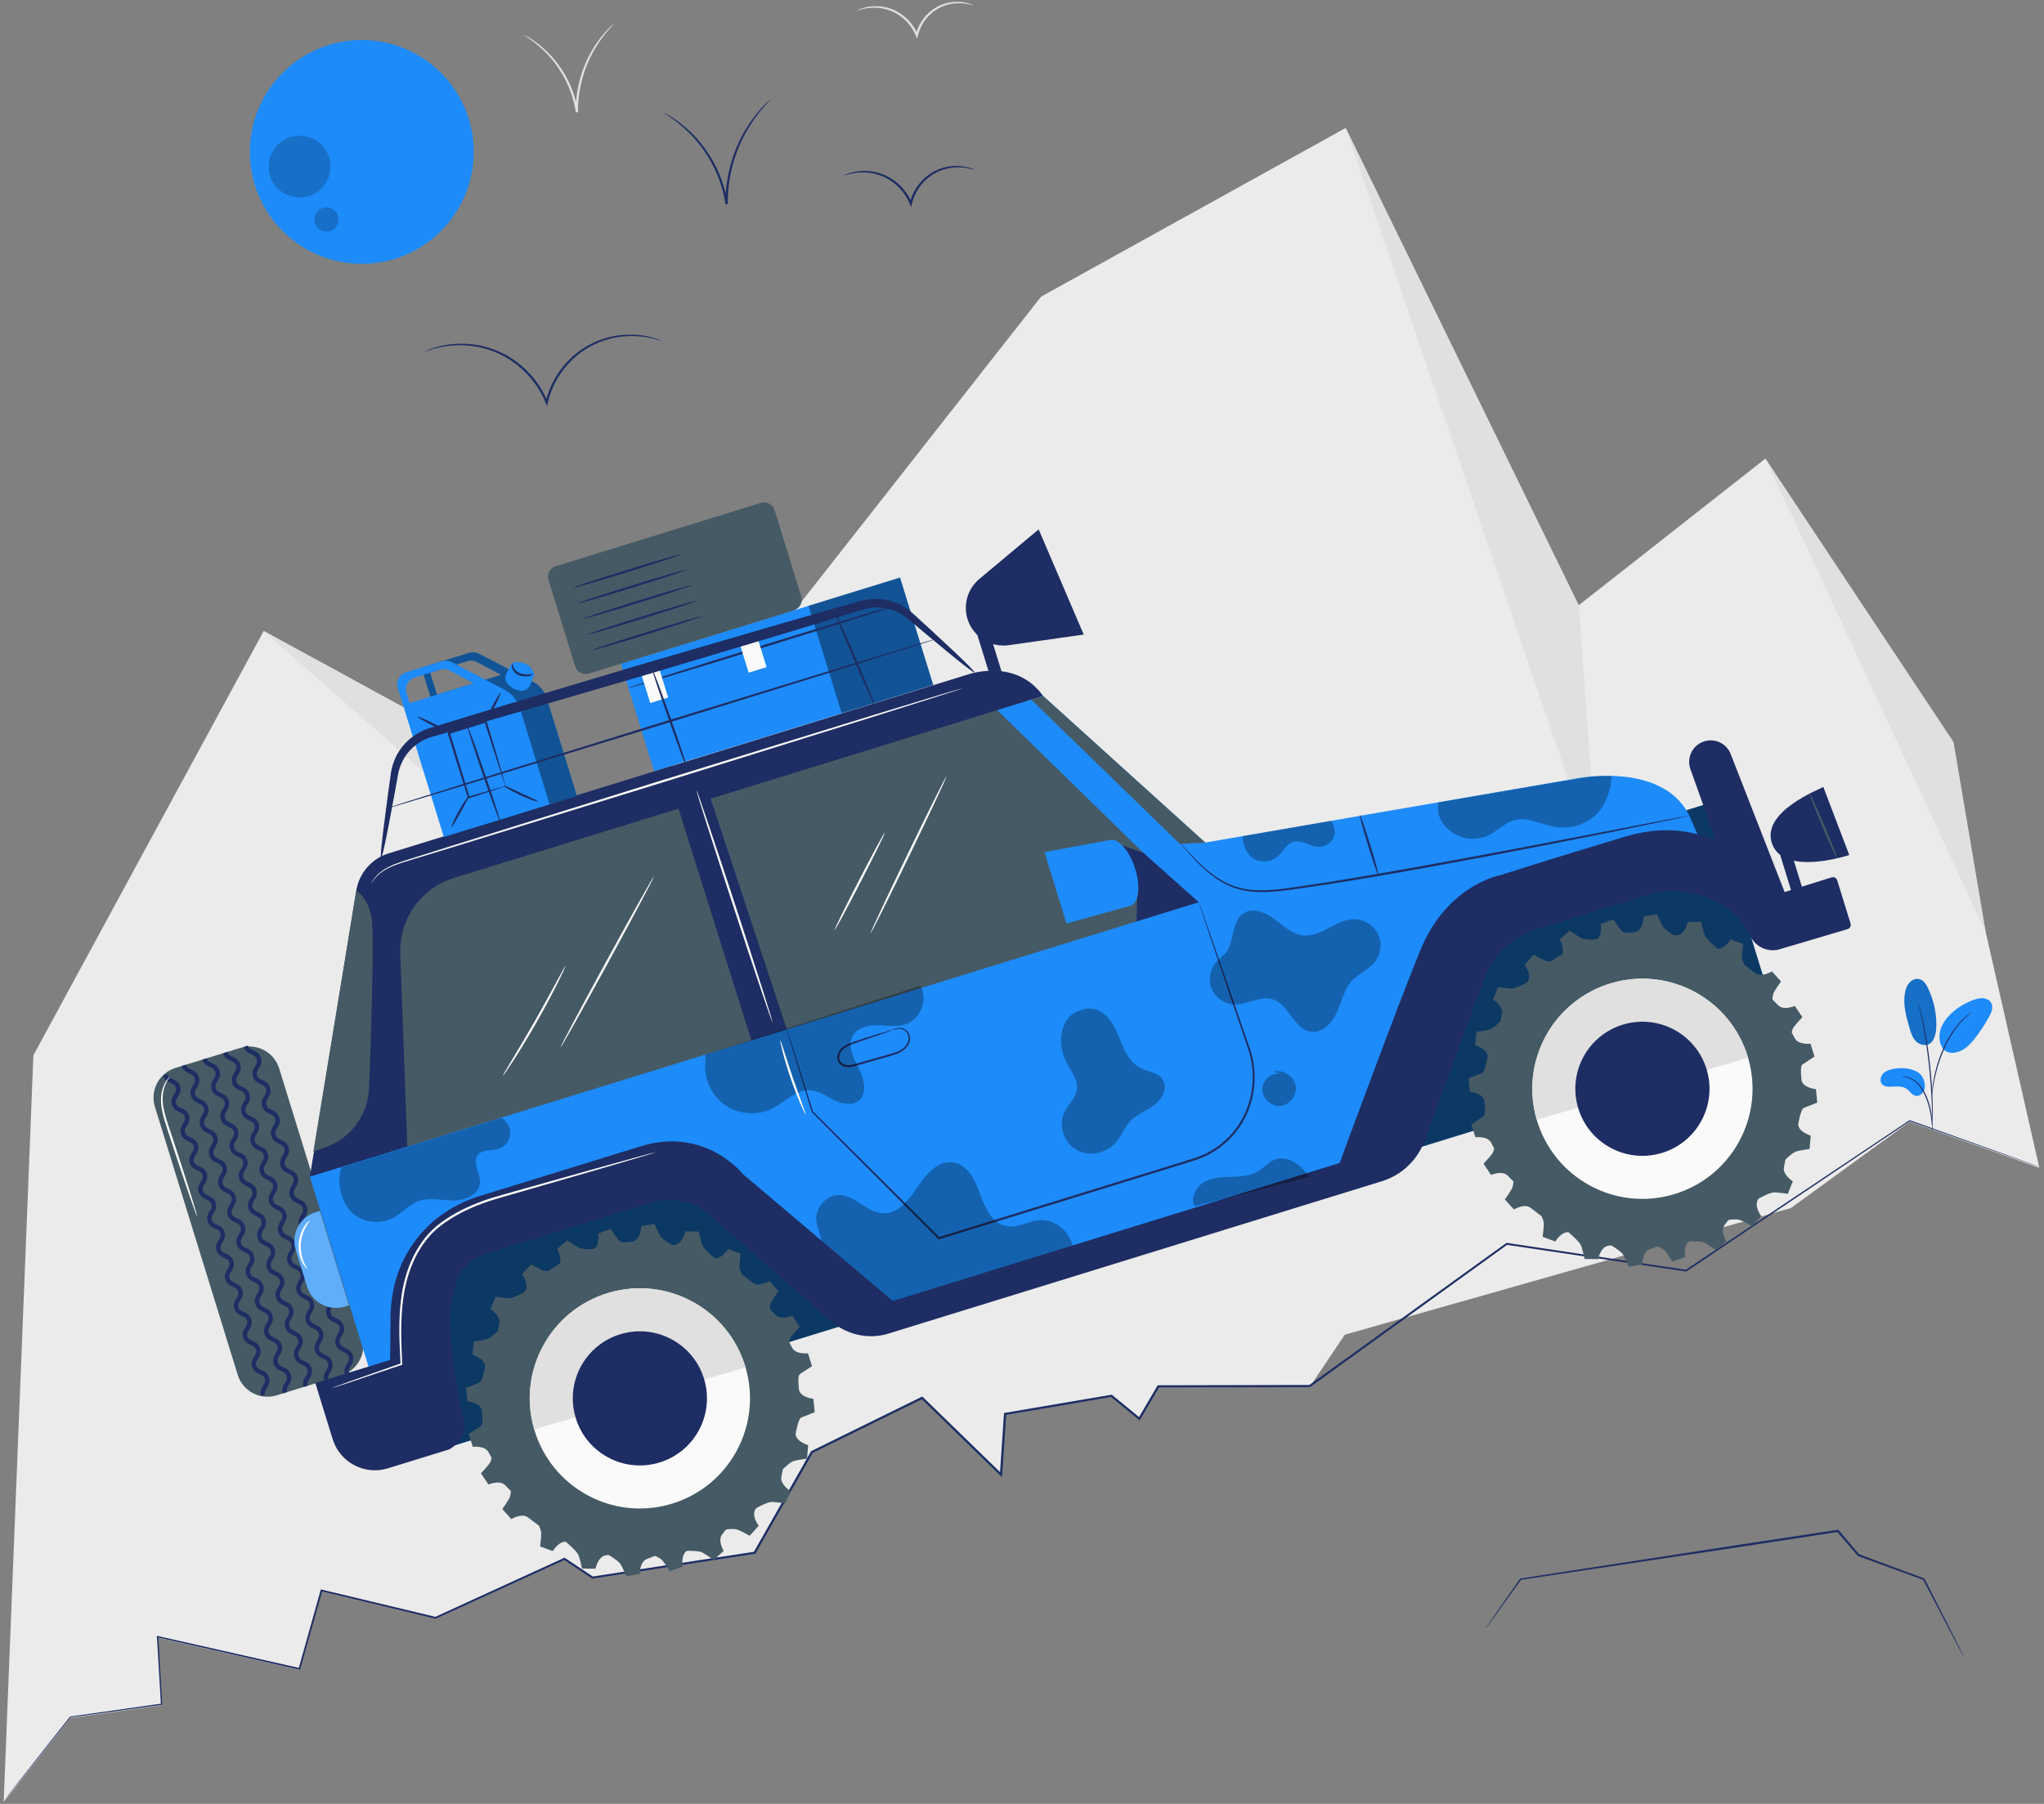 <?xml version="1.0" encoding="UTF-8"?>
<svg xmlns="http://www.w3.org/2000/svg" width="469" height="414" viewBox="0 0 469 414" fill="none">
  <rect x="0" y="0" width="469" height="414" fill="#808080" stroke="none"/>
  <path d="M223.304 1.213C223.288 1.255 222.852 1.095 222.039 0.931C221.23 0.77 220.023 0.629 218.566 0.839C217.118 1.045 215.411 1.636 213.918 2.874C212.428 4.089 211.154 5.923 210.644 8.091L210.629 8.149L210.43 8.922L210.133 8.189C209.298 6.126 207.816 4.483 206.207 3.433C204.595 2.365 202.858 1.914 201.404 1.802C198.449 1.601 196.72 2.523 196.699 2.4C196.687 2.375 197.092 2.141 197.894 1.881C198.692 1.624 199.908 1.365 201.427 1.435C202.934 1.502 204.762 1.933 206.467 3.03C208.166 4.106 209.735 5.82 210.616 7.994L210.121 8.034L210.137 7.973C210.677 5.678 212.034 3.758 213.616 2.502C215.204 1.221 217.012 0.641 218.518 0.475C220.037 0.304 221.274 0.509 222.085 0.734C222.901 0.963 223.315 1.188 223.304 1.213Z" fill="#E0E0E0"></path>
  <path d="M140.814 5.484C140.845 5.516 140.408 5.966 139.663 6.813C138.917 7.659 137.899 8.941 136.837 10.649C134.701 14.022 132.565 19.391 132.638 25.548C132.638 25.612 132.637 25.677 132.637 25.736L132.119 25.779C131.227 19.723 128.049 14.898 125.26 12.107C122.455 9.257 120.175 8.151 120.25 8.045C120.259 8.029 120.4 8.094 120.662 8.233C120.918 8.379 121.317 8.566 121.784 8.88C122.743 9.469 124.068 10.44 125.519 11.848C126.972 13.251 128.51 15.139 129.818 17.483C131.129 19.819 132.168 22.631 132.634 25.704L132.116 25.747C132.116 25.687 132.117 25.621 132.117 25.556C132.042 19.271 134.282 13.82 136.525 10.454C137.641 8.748 138.715 7.488 139.512 6.678C139.897 6.26 140.239 5.977 140.455 5.771C140.679 5.569 140.801 5.471 140.814 5.484Z" fill="#E0E0E0"></path>
  <path d="M16.127 394.302L37.066 391.363L36.175 375.868L68.701 383.246L73.766 365.255L99.92 371.535L129.507 358.004L135.973 362.296L173.146 356.611L186.299 333.476L211.576 321.054L229.691 338.669L230.624 324.743L255.022 320.589L261.423 325.842L265.78 318.416L300.517 318.332L308.557 306.329L410.932 277.248L438.185 257.437L467.934 268.041L446.006 171.621L405.087 105.241L362.231 138.922L308.758 29.369L238.877 68.086L143.171 189.956L60.504 144.817L7.661 242.193L0.848 413.538L16.127 394.302Z" fill="#EBEBEB"></path>
  <path d="M60.504 144.817L156.933 229.842L143.171 189.956L60.504 144.817Z" fill="#E0E0E0"></path>
  <path d="M308.758 29.369L366.593 198.781L362.231 138.922L308.758 29.369Z" fill="#E0E0E0"></path>
  <path d="M405.086 105.241L455.662 214.084L448.25 170.316L405.086 105.241Z" fill="#E0E0E0"></path>
  <path d="M468.614 268.058C468.614 268.058 467.932 267.837 466.609 267.377C465.279 266.91 463.315 266.221 460.739 265.317C455.573 263.489 447.962 260.797 438.145 257.323L438.251 257.31C425.452 265.913 407.961 277.671 386.96 291.787L386.898 291.828L386.824 291.817C374.409 289.968 360.525 287.9 345.704 285.692L345.865 285.653C332.029 295.647 316.764 306.672 300.66 318.304L300.596 318.35H300.517C289.492 318.38 277.78 318.411 265.78 318.443L265.998 318.318C264.64 320.634 263.146 323.182 261.643 325.745L261.492 326.003L261.261 325.813C259.261 324.173 257.066 322.372 254.859 320.561L255.065 320.616C247.331 321.934 239.051 323.344 230.668 324.772L230.883 324.534C230.588 328.938 230.27 333.684 229.95 338.46L229.912 339.022L229.508 338.63C227.66 336.833 225.664 334.892 223.661 332.945C219.542 328.94 215.452 324.962 211.393 321.015L211.689 321.062C203.142 325.261 194.708 329.405 186.411 333.481L186.521 333.377C182.059 341.221 177.67 348.939 173.364 356.51L173.303 356.616L173.182 356.635C160.394 358.587 147.982 360.481 136.007 362.309L135.915 362.323L135.837 362.271C133.641 360.812 131.498 359.388 129.373 357.976L129.604 357.994C119.343 362.681 109.468 367.192 100.011 371.512L99.941 371.544L99.866 371.526C90.703 369.319 82.015 367.227 73.716 365.229L73.962 365.084C72.197 371.334 70.507 377.32 68.884 383.071L68.834 383.247L68.656 383.207C56.629 380.467 45.846 378.01 36.137 375.797L36.331 375.633C36.652 381.343 36.937 386.404 37.203 391.13L37.21 391.259L37.082 391.277C29.028 392.393 22.069 393.358 16.138 394.18L16.205 394.142C11.246 400.351 7.415 405.147 4.817 408.399C3.52 410.013 2.532 411.243 1.862 412.076C1.195 412.901 0.844 413.313 0.844 413.313C0.844 413.313 1.166 412.878 1.819 412.041C2.479 411.2 3.453 409.96 4.732 408.331C7.311 405.065 11.116 400.248 16.041 394.012L16.067 393.979L16.109 393.973C22.037 393.131 28.993 392.143 37.043 391L36.923 391.146C36.645 386.421 36.348 381.36 36.013 375.652L36.001 375.441L36.208 375.488C45.922 377.681 56.709 380.117 68.741 382.834L68.514 382.969C70.129 377.216 71.81 371.227 73.565 364.974L73.619 364.783L73.812 364.829C82.113 366.817 90.803 368.898 99.969 371.094L99.824 371.108C109.278 366.779 119.148 362.259 129.405 357.562L129.525 357.507L129.636 357.58C131.762 358.99 133.906 360.412 136.103 361.87L135.933 361.833C147.907 359.998 160.318 358.096 173.105 356.137L172.924 356.262C177.227 348.689 181.614 340.971 186.073 333.124L186.112 333.055L186.183 333.02C194.479 328.942 202.912 324.797 211.458 320.596L211.623 320.515L211.755 320.643C215.814 324.59 219.904 328.567 224.023 332.572C226.026 334.52 228.022 336.46 229.869 338.257L229.428 338.426C229.748 333.65 230.067 328.904 230.362 324.5L230.376 324.296L230.578 324.262C238.961 322.836 247.241 321.427 254.976 320.111L255.092 320.091L255.183 320.165C257.389 321.976 259.584 323.778 261.583 325.419L261.201 325.487C262.705 322.925 264.2 320.377 265.559 318.062L265.633 317.937H265.778C277.778 317.911 289.489 317.886 300.515 317.862L300.373 317.908C316.487 306.291 331.762 295.278 345.607 285.297L345.68 285.245L345.769 285.258C360.587 287.486 374.468 289.573 386.88 291.44L386.745 291.47C407.78 277.402 425.298 265.686 438.117 257.113L438.167 257.08L438.223 257.1C448.023 260.62 455.622 263.348 460.779 265.2C463.346 266.129 465.304 266.838 466.629 267.317C467.946 267.797 468.614 268.058 468.614 268.058Z" fill="#1E2D63"></path>
  <path d="M340.823 373.843C340.817 373.839 340.857 373.769 340.942 373.636C341.043 373.484 341.171 373.291 341.33 373.05C341.699 372.512 342.214 371.76 342.876 370.795C344.262 368.807 346.257 365.948 348.771 362.343L348.809 362.288L348.877 362.278C360.576 360.473 379.073 357.618 399.861 354.41C407.517 353.249 414.861 352.136 421.66 351.105L421.795 351.085L421.883 351.189C423.516 353.111 425.098 354.972 426.625 356.769L426.529 356.702C432.061 358.758 437.09 360.627 441.483 362.26L441.552 362.286L441.585 362.351C444.409 367.904 446.7 372.408 448.301 375.556C449.072 377.098 449.676 378.306 450.103 379.159C450.294 379.553 450.445 379.865 450.56 380.102C450.66 380.316 450.707 380.428 450.699 380.432C450.691 380.436 450.627 380.333 450.511 380.127C450.384 379.896 450.218 379.592 450.007 379.208C449.559 378.365 448.925 377.173 448.116 375.651C446.479 372.522 444.138 368.044 441.25 362.523L441.352 362.613C436.95 361.005 431.91 359.164 426.367 357.139L426.31 357.118L426.27 357.071C424.737 355.279 423.149 353.423 421.51 351.507L421.733 351.59C414.935 352.63 407.592 353.754 399.938 354.925C379.138 358.052 360.63 360.834 348.924 362.594L349.03 362.529C346.465 366.097 344.43 368.928 343.015 370.896C342.325 371.84 341.786 372.576 341.401 373.103C341.227 373.334 341.087 373.518 340.977 373.664C340.882 373.786 340.829 373.848 340.823 373.843Z" fill="#1E2D63"></path>
  <path d="M392.28 184.308L83.088 279.8L99.575 333.181L408.767 237.689L392.28 184.308Z" fill="#1D8BF9"></path>
  <g opacity="0.6">
    <path d="M392.28 184.308L83.088 279.8L99.575 333.181L408.767 237.689L392.28 184.308Z" fill="black"></path>
  </g>
  <path d="M78.342 315.647L63.468 320.241C59.701 321.405 55.705 319.294 54.541 315.527L35.544 254.025C34.381 250.258 36.491 246.262 40.257 245.098L55.13 240.504C58.897 239.341 62.893 241.451 64.057 245.218L83.054 306.72C84.219 310.487 82.109 314.483 78.342 315.647Z" fill="#455A64"></path>
  <path d="M59.884 320.352C59.562 319.3 60.018 318.568 60.383 317.98C60.754 317.383 60.955 317.017 60.775 316.429C60.595 315.839 60.223 315.648 59.582 315.361C58.95 315.078 58.164 314.726 57.842 313.674C57.52 312.621 57.976 311.89 58.341 311.301C58.712 310.704 58.913 310.338 58.733 309.75C58.553 309.161 58.181 308.97 57.54 308.683C56.908 308.4 56.121 308.047 55.799 306.995C55.477 305.942 55.932 305.21 56.298 304.622C56.669 304.025 56.87 303.659 56.691 303.071C56.511 302.483 56.14 302.293 55.499 302.006C54.867 301.724 54.081 301.372 53.759 300.322C53.438 299.269 53.893 298.538 54.259 297.95C54.63 297.354 54.831 296.988 54.652 296.4C54.472 295.811 54.1 295.62 53.459 295.333C52.827 295.05 52.04 294.697 51.718 293.645C51.397 292.593 51.852 291.862 52.218 291.274C52.589 290.678 52.79 290.312 52.611 289.724C52.431 289.135 52.059 288.944 51.418 288.657C50.786 288.374 49.998 288.021 49.677 286.969C49.355 285.917 49.811 285.185 50.177 284.597C50.548 284 50.749 283.634 50.57 283.046C50.39 282.456 50.018 282.265 49.377 281.978C48.745 281.695 47.958 281.342 47.636 280.289C47.314 279.237 47.769 278.505 48.135 277.917C48.507 277.32 48.708 276.954 48.528 276.365C48.348 275.775 47.976 275.584 47.335 275.297C46.703 275.014 45.916 274.661 45.594 273.608C45.272 272.555 45.727 271.823 46.093 271.234C46.464 270.637 46.665 270.27 46.485 269.681C46.304 269.09 45.933 268.899 45.291 268.612C44.659 268.329 43.873 267.975 43.551 266.923C43.229 265.87 43.684 265.139 44.05 264.55C44.421 263.954 44.622 263.588 44.443 262.999C44.262 262.409 43.891 262.218 43.25 261.931C42.617 261.647 41.831 261.294 41.509 260.241C41.187 259.188 41.642 258.456 42.007 257.867C42.378 257.27 42.579 256.903 42.399 256.313C42.219 255.722 41.847 255.531 41.205 255.244C40.573 254.96 39.786 254.607 39.464 253.555C39.141 252.501 39.596 251.768 39.961 251.179C40.332 250.58 40.533 250.213 40.352 249.621C40.171 249.029 39.799 248.837 39.157 248.548C38.525 248.264 37.738 247.91 37.416 246.857L38.372 246.564C38.553 247.156 38.925 247.348 39.567 247.636C40.199 247.921 40.986 248.275 41.308 249.328C41.631 250.383 41.176 251.116 40.811 251.705C40.44 252.304 40.239 252.671 40.42 253.262C40.601 253.853 40.972 254.044 41.614 254.331C42.246 254.615 43.033 254.968 43.355 256.02C43.677 257.074 43.222 257.806 42.857 258.395C42.486 258.992 42.285 259.359 42.465 259.948C42.646 260.539 43.017 260.73 43.659 261.017C44.291 261.3 45.078 261.654 45.4 262.705C45.722 263.758 45.266 264.489 44.9 265.077C44.529 265.674 44.328 266.04 44.508 266.629C44.688 267.219 45.06 267.41 45.701 267.697C46.333 267.981 47.12 268.334 47.442 269.387C47.764 270.44 47.309 271.172 46.943 271.761C46.572 272.358 46.371 272.724 46.551 273.314C46.731 273.904 47.103 274.095 47.744 274.382C48.376 274.665 49.163 275.018 49.485 276.071C49.807 277.124 49.352 277.856 48.986 278.444C48.615 279.041 48.414 279.407 48.593 279.995C48.774 280.585 49.145 280.776 49.787 281.063C50.419 281.346 51.206 281.699 51.528 282.751C51.85 283.803 51.394 284.535 51.028 285.123C50.657 285.72 50.456 286.086 50.635 286.674C50.815 287.264 51.187 287.455 51.829 287.742C52.461 288.025 53.247 288.378 53.569 289.43C53.891 290.482 53.435 291.213 53.069 291.801C52.698 292.398 52.497 292.763 52.676 293.351C52.856 293.94 53.228 294.131 53.869 294.418C54.501 294.701 55.288 295.054 55.61 296.106C55.931 297.158 55.476 297.89 55.11 298.478C54.739 299.074 54.538 299.44 54.717 300.028C54.897 300.615 55.268 300.805 55.909 301.092C56.541 301.374 57.328 301.726 57.649 302.777C57.971 303.829 57.516 304.561 57.15 305.149C56.778 305.746 56.577 306.112 56.757 306.701C56.937 307.29 57.309 307.481 57.95 307.768C58.582 308.051 59.369 308.404 59.69 309.456C60.012 310.508 59.557 311.24 59.191 311.828C58.82 312.425 58.619 312.791 58.798 313.38C58.978 313.969 59.35 314.16 59.991 314.447C60.623 314.73 61.411 315.083 61.732 316.135C62.054 317.187 61.599 317.919 61.233 318.507C60.862 319.104 60.661 319.47 60.84 320.058L59.884 320.352Z" fill="#1E2D63"></path>
  <path d="M64.91 319.795C64.58 318.729 65.028 317.985 65.388 317.389C65.71 316.854 65.964 316.432 65.767 315.792C65.569 315.152 65.121 314.947 64.554 314.687C63.92 314.397 63.131 314.036 62.802 312.968C62.472 311.901 62.92 311.157 63.28 310.561C63.602 310.026 63.857 309.604 63.659 308.964C63.461 308.324 63.013 308.119 62.445 307.859C61.811 307.569 61.023 307.208 60.693 306.14C60.363 305.073 60.811 304.329 61.171 303.732C61.493 303.198 61.747 302.775 61.55 302.135C61.352 301.495 60.904 301.29 60.336 301.03C59.702 300.74 58.914 300.379 58.584 299.311C58.254 298.244 58.702 297.501 59.062 296.905C59.384 296.371 59.639 295.949 59.441 295.31C59.243 294.669 58.795 294.464 58.227 294.205C57.593 293.915 56.805 293.554 56.475 292.486C56.146 291.419 56.593 290.676 56.953 290.08C57.275 289.546 57.53 289.124 57.332 288.485C57.134 287.845 56.686 287.639 56.119 287.38C55.485 287.09 54.697 286.728 54.367 285.66C54.037 284.594 54.485 283.85 54.845 283.254C55.167 282.719 55.421 282.297 55.224 281.657C55.026 281.017 54.578 280.811 54.01 280.552C53.376 280.262 52.588 279.901 52.258 278.832C51.928 277.765 52.376 277.021 52.736 276.424C53.058 275.89 53.312 275.467 53.115 274.827C52.917 274.187 52.469 273.982 51.901 273.722C51.267 273.432 50.479 273.071 50.149 272.002C49.819 270.935 50.266 270.19 50.626 269.594C50.948 269.059 51.202 268.636 51.005 267.995C50.807 267.354 50.359 267.148 49.791 266.887C49.157 266.597 48.369 266.235 48.039 265.167C47.709 264.1 48.157 263.357 48.517 262.76C48.839 262.225 49.093 261.803 48.896 261.163C48.698 260.522 48.25 260.317 47.682 260.057C47.048 259.767 46.259 259.405 45.93 258.337C45.6 257.269 46.047 256.526 46.407 255.928C46.729 255.393 46.983 254.97 46.786 254.329C46.588 253.688 46.14 253.482 45.572 253.222C44.938 252.932 44.149 252.57 43.82 251.501C43.489 250.432 43.937 249.687 44.296 249.089C44.618 248.553 44.872 248.129 44.674 247.486C44.475 246.843 44.027 246.637 43.458 246.377C42.824 246.085 42.035 245.723 41.705 244.653L42.66 244.358C42.859 245.001 43.308 245.207 43.876 245.467C44.51 245.759 45.299 246.121 45.629 247.191C45.959 248.26 45.512 249.004 45.153 249.603C44.831 250.139 44.577 250.563 44.775 251.206C44.973 251.847 45.422 252.053 45.989 252.313C46.623 252.603 47.412 252.965 47.741 254.034C48.071 255.102 47.624 255.846 47.264 256.443C46.942 256.978 46.688 257.401 46.886 258.042C47.084 258.682 47.532 258.888 48.1 259.149C48.734 259.439 49.522 259.801 49.852 260.869C50.182 261.936 49.734 262.679 49.374 263.276C49.052 263.811 48.798 264.233 48.995 264.873C49.193 265.513 49.641 265.719 50.209 265.979C50.843 266.269 51.632 266.631 51.961 267.7C52.291 268.767 51.844 269.512 51.484 270.108C51.162 270.643 50.908 271.066 51.106 271.707C51.304 272.348 51.752 272.553 52.32 272.813C52.954 273.103 53.742 273.464 54.072 274.532C54.402 275.599 53.954 276.343 53.594 276.939C53.272 277.474 53.018 277.897 53.215 278.537C53.413 279.177 53.861 279.383 54.429 279.642C55.063 279.932 55.851 280.293 56.181 281.362C56.511 282.429 56.063 283.173 55.703 283.769C55.381 284.303 55.127 284.725 55.324 285.365C55.522 286.005 55.97 286.211 56.537 286.47C57.171 286.76 57.959 287.122 58.289 288.19C58.619 289.256 58.171 289.999 57.811 290.595C57.489 291.129 57.234 291.551 57.432 292.191C57.63 292.831 58.078 293.036 58.645 293.295C59.279 293.585 60.068 293.946 60.397 295.015C60.727 296.081 60.279 296.824 59.919 297.42C59.597 297.954 59.342 298.376 59.54 299.016C59.738 299.656 60.186 299.861 60.754 300.121C61.388 300.411 62.176 300.772 62.506 301.84C62.836 302.907 62.388 303.65 62.028 304.248C61.706 304.782 61.452 305.205 61.649 305.845C61.847 306.485 62.295 306.69 62.863 306.95C63.497 307.24 64.285 307.601 64.615 308.669C64.945 309.736 64.497 310.479 64.137 311.076C63.815 311.611 63.56 312.033 63.758 312.673C63.956 313.313 64.404 313.518 64.972 313.778C65.606 314.068 66.394 314.429 66.724 315.497C67.054 316.564 66.606 317.307 66.246 317.904C65.924 318.438 65.67 318.86 65.867 319.5L64.91 319.795Z" fill="#1E2D63"></path>
  <path d="M69.656 318.329C69.326 317.263 69.774 316.519 70.134 315.922C70.456 315.388 70.71 314.966 70.513 314.326C70.315 313.685 69.867 313.48 69.299 313.221C68.666 312.931 67.877 312.57 67.548 311.502C67.218 310.435 67.666 309.691 68.026 309.094C68.348 308.56 68.602 308.137 68.405 307.497C68.207 306.857 67.759 306.652 67.192 306.393C66.558 306.103 65.769 305.742 65.44 304.673C65.11 303.606 65.558 302.862 65.918 302.266C66.24 301.731 66.494 301.309 66.297 300.669C66.099 300.029 65.651 299.823 65.083 299.564C64.449 299.274 63.661 298.913 63.331 297.844C63.001 296.778 63.449 296.035 63.809 295.439C64.131 294.905 64.386 294.483 64.188 293.843C63.99 293.203 63.542 292.998 62.975 292.738C62.341 292.448 61.552 292.087 61.222 291.018C60.892 289.952 61.34 289.209 61.7 288.613C62.022 288.079 62.276 287.656 62.079 287.017C61.881 286.377 61.433 286.172 60.865 285.912C60.231 285.622 59.443 285.261 59.113 284.193C58.783 283.127 59.231 282.383 59.591 281.786C59.913 281.252 60.167 280.83 59.97 280.19C59.772 279.549 59.324 279.344 58.756 279.084C58.122 278.794 57.334 278.432 57.004 277.364C56.674 276.297 57.122 275.553 57.482 274.957C57.804 274.422 58.058 274 57.861 273.36C57.663 272.72 57.215 272.514 56.647 272.255C56.013 271.965 55.225 271.604 54.895 270.535C54.565 269.467 55.012 268.723 55.372 268.126C55.694 267.591 55.948 267.168 55.751 266.527C55.553 265.886 55.105 265.681 54.537 265.42C53.903 265.13 53.114 264.768 52.784 263.7C52.455 262.633 52.902 261.889 53.262 261.293C53.584 260.758 53.839 260.336 53.641 259.696C53.443 259.056 52.995 258.85 52.427 258.589C51.793 258.299 51.004 257.937 50.675 256.868C50.345 255.801 50.792 255.057 51.151 254.46C51.473 253.925 51.727 253.502 51.529 252.861C51.331 252.219 50.882 252.014 50.314 251.754C49.681 251.463 48.892 251.102 48.562 250.033C48.232 248.964 48.679 248.219 49.038 247.621C49.36 247.085 49.614 246.661 49.416 246.018C49.217 245.375 48.769 245.169 48.2 244.908C47.566 244.617 46.777 244.254 46.447 243.184L47.402 242.889C47.601 243.532 48.049 243.738 48.618 243.999C49.252 244.29 50.041 244.653 50.371 245.723C50.702 246.792 50.254 247.537 49.895 248.135C49.573 248.671 49.319 249.095 49.517 249.738C49.715 250.379 50.163 250.585 50.731 250.844C51.365 251.135 52.154 251.496 52.484 252.566C52.814 253.633 52.367 254.377 52.007 254.974C51.685 255.509 51.431 255.932 51.628 256.573C51.826 257.214 52.274 257.42 52.842 257.68C53.476 257.97 54.264 258.332 54.594 259.4C54.923 260.467 54.476 261.21 54.116 261.807C53.794 262.342 53.539 262.764 53.737 263.404C53.935 264.045 54.383 264.25 54.951 264.51C55.585 264.8 56.374 265.162 56.703 266.23C57.033 267.298 56.585 268.042 56.226 268.639C55.904 269.174 55.65 269.597 55.847 270.238C56.045 270.878 56.493 271.084 57.061 271.343C57.695 271.633 58.483 271.994 58.813 273.063C59.143 274.13 58.695 274.874 58.335 275.47C58.013 276.005 57.759 276.427 57.956 277.067C58.154 277.708 58.602 277.913 59.17 278.173C59.804 278.463 60.592 278.825 60.922 279.893C61.252 280.959 60.804 281.703 60.444 282.3C60.122 282.834 59.868 283.256 60.065 283.896C60.263 284.536 60.711 284.741 61.278 285.001C61.912 285.291 62.701 285.652 63.03 286.72C63.36 287.787 62.911 288.53 62.552 289.126C62.23 289.66 61.975 290.082 62.173 290.721C62.371 291.362 62.819 291.567 63.387 291.826C64.02 292.116 64.809 292.477 65.138 293.545C65.468 294.612 65.02 295.355 64.66 295.951C64.338 296.485 64.083 296.907 64.281 297.546C64.479 298.186 64.927 298.392 65.495 298.651C66.129 298.941 66.917 299.302 67.247 300.371C67.577 301.438 67.129 302.182 66.769 302.778C66.447 303.313 66.193 303.735 66.39 304.375C66.588 305.016 67.036 305.221 67.604 305.48C68.238 305.77 69.026 306.131 69.356 307.199C69.686 308.266 69.238 309.009 68.878 309.607C68.556 310.141 68.302 310.564 68.499 311.204C68.697 311.844 69.145 312.049 69.712 312.308C70.346 312.598 71.135 312.959 71.464 314.028C71.794 315.094 71.346 315.838 70.986 316.435C70.664 316.969 70.41 317.391 70.607 318.031L69.656 318.329Z" fill="#1E2D63"></path>
  <path d="M74.403 316.864C74.073 315.797 74.521 315.053 74.881 314.457C75.203 313.922 75.458 313.5 75.26 312.86C75.062 312.22 74.614 312.015 74.046 311.755C73.412 311.465 72.624 311.104 72.294 310.036C71.964 308.969 72.412 308.225 72.772 307.629C73.094 307.094 73.348 306.672 73.151 306.032C72.953 305.392 72.505 305.187 71.938 304.927C71.304 304.637 70.516 304.276 70.186 303.208C69.856 302.141 70.304 301.397 70.663 300.801C70.985 300.266 71.239 299.844 71.042 299.204C70.844 298.563 70.396 298.358 69.828 298.098C69.194 297.808 68.406 297.447 68.076 296.379C67.746 295.313 68.194 294.569 68.554 293.973C68.876 293.439 69.131 293.017 68.933 292.378C68.735 291.738 68.287 291.533 67.72 291.273C67.086 290.983 66.298 290.622 65.968 289.554C65.638 288.488 66.086 287.744 66.446 287.148C66.768 286.614 67.023 286.192 66.825 285.553C66.627 284.913 66.179 284.708 65.611 284.448C64.977 284.158 64.189 283.797 63.859 282.729C63.529 281.662 63.977 280.918 64.337 280.322C64.659 279.788 64.913 279.365 64.716 278.726C64.518 278.085 64.07 277.88 63.502 277.62C62.868 277.33 62.079 276.968 61.749 275.9C61.419 274.833 61.867 274.089 62.227 273.493C62.549 272.958 62.803 272.536 62.606 271.896C62.408 271.255 61.96 271.05 61.392 270.79C60.758 270.5 59.97 270.138 59.64 269.07C59.31 268.003 59.757 267.258 60.117 266.662C60.439 266.127 60.693 265.704 60.495 265.063C60.297 264.422 59.849 264.216 59.281 263.957C58.647 263.666 57.859 263.305 57.529 262.236C57.199 261.17 57.647 260.426 58.007 259.829C58.329 259.295 58.583 258.873 58.386 258.233C58.188 257.592 57.74 257.386 57.172 257.126C56.538 256.835 55.749 256.474 55.419 255.405C55.089 254.337 55.536 253.594 55.896 252.996C56.218 252.461 56.472 252.038 56.275 251.397C56.077 250.756 55.628 250.55 55.061 250.29C54.427 250 53.638 249.638 53.308 248.569C52.978 247.5 53.424 246.755 53.784 246.157C54.106 245.622 54.36 245.198 54.161 244.555C53.962 243.912 53.514 243.706 52.946 243.445C52.312 243.154 51.523 242.791 51.193 241.721L52.148 241.426C52.347 242.069 52.795 242.275 53.363 242.536C53.997 242.827 54.786 243.19 55.116 244.26C55.447 245.329 55 246.074 54.64 246.672C54.318 247.207 54.064 247.631 54.263 248.274C54.461 248.915 54.909 249.121 55.477 249.381C56.111 249.672 56.899 250.033 57.229 251.102C57.559 252.17 57.111 252.913 56.752 253.511C56.43 254.046 56.176 254.469 56.374 255.11C56.572 255.751 57.02 255.957 57.588 256.216C58.222 256.507 59.011 256.868 59.34 257.937C59.67 259.003 59.222 259.747 58.862 260.344C58.54 260.878 58.286 261.3 58.483 261.94C58.681 262.581 59.13 262.787 59.697 263.046C60.331 263.337 61.12 263.698 61.449 264.767C61.779 265.834 61.332 266.578 60.972 267.175C60.65 267.71 60.396 268.133 60.594 268.774C60.792 269.415 61.24 269.62 61.808 269.88C62.442 270.17 63.23 270.532 63.56 271.6C63.89 272.667 63.442 273.411 63.082 274.007C62.76 274.542 62.506 274.964 62.703 275.604C62.901 276.245 63.349 276.45 63.917 276.711C64.551 277.001 65.34 277.363 65.669 278.431C65.999 279.497 65.551 280.241 65.191 280.837C64.869 281.372 64.614 281.794 64.812 282.434C65.01 283.074 65.458 283.279 66.026 283.539C66.66 283.829 67.448 284.19 67.778 285.258C68.108 286.324 67.66 287.068 67.3 287.664C66.978 288.198 66.723 288.62 66.921 289.259C67.119 289.899 67.567 290.104 68.134 290.364C68.768 290.654 69.556 291.015 69.886 292.083C70.216 293.149 69.768 293.893 69.408 294.489C69.086 295.023 68.832 295.445 69.029 296.084C69.227 296.724 69.675 296.929 70.242 297.189C70.876 297.479 71.665 297.84 71.994 298.909C72.324 299.976 71.876 300.72 71.517 301.316C71.195 301.851 70.941 302.273 71.138 302.913C71.336 303.553 71.784 303.758 72.351 304.018C72.985 304.308 73.773 304.669 74.103 305.737C74.433 306.804 73.985 307.548 73.625 308.144C73.303 308.679 73.049 309.101 73.246 309.741C73.444 310.381 73.892 310.586 74.46 310.846C75.094 311.136 75.882 311.497 76.212 312.565C76.541 313.632 76.094 314.376 75.734 314.972C75.412 315.507 75.157 315.929 75.355 316.569L74.403 316.864Z" fill="#1E2D63"></path>
  <path d="M79.15 315.397C78.82 314.331 79.267 313.587 79.627 312.99C79.949 312.456 80.204 312.034 80.007 311.394C79.808 310.754 79.36 310.549 78.792 310.289C78.158 309.999 77.371 309.638 77.04 308.57C76.712 307.503 77.158 306.759 77.518 306.163C77.84 305.629 78.094 305.206 77.897 304.566C77.7 303.926 77.251 303.721 76.684 303.461C76.05 303.171 75.262 302.81 74.932 301.742C74.602 300.675 75.05 299.932 75.409 299.334C75.731 298.8 75.986 298.377 75.788 297.737C75.591 297.097 75.142 296.892 74.575 296.632C73.941 296.342 73.152 295.981 72.823 294.912C72.493 293.846 72.942 293.102 73.302 292.506C73.624 291.973 73.877 291.551 73.68 290.912C73.483 290.271 73.034 290.066 72.466 289.807C71.832 289.517 71.044 289.156 70.714 288.088C70.384 287.021 70.832 286.279 71.192 285.682C71.514 285.148 71.769 284.726 71.571 284.087C71.373 283.447 70.925 283.241 70.358 282.982C69.724 282.692 68.936 282.331 68.606 281.262C68.275 280.196 68.724 279.452 69.084 278.856C69.406 278.321 69.66 277.899 69.462 277.259C69.264 276.619 68.817 276.413 68.249 276.154C67.615 275.864 66.826 275.503 66.496 274.434C66.166 273.367 66.614 272.624 66.973 272.026C67.295 271.492 67.549 271.069 67.352 270.429C67.154 269.788 66.707 269.583 66.139 269.324C65.505 269.034 64.716 268.673 64.386 267.604C64.056 266.536 64.503 265.792 64.863 265.195C65.185 264.66 65.439 264.237 65.241 263.596C65.043 262.955 64.596 262.75 64.028 262.49C63.394 262.2 62.605 261.838 62.276 260.77C61.946 259.703 62.393 258.959 62.752 258.363C63.074 257.828 63.328 257.406 63.132 256.766C62.934 256.125 62.485 255.92 61.917 255.659C61.283 255.369 60.495 255.007 60.166 253.939C59.836 252.871 60.282 252.127 60.642 251.53C60.964 250.995 61.218 250.572 61.02 249.931C60.822 249.29 60.374 249.084 59.806 248.824C59.172 248.534 58.383 248.172 58.054 247.103C57.724 246.034 58.17 245.289 58.529 244.691C58.851 244.155 59.105 243.731 58.907 243.088C58.708 242.445 58.261 242.239 57.693 241.979C57.059 241.687 56.27 241.325 55.94 240.255L56.894 239.96C57.093 240.603 57.541 240.809 58.109 241.069C58.743 241.361 59.532 241.723 59.862 242.793C60.193 243.862 59.746 244.607 59.388 245.205C59.066 245.741 58.812 246.165 59.01 246.807C59.208 247.448 59.655 247.654 60.223 247.915C60.857 248.205 61.646 248.567 61.976 249.636C62.306 250.704 61.859 251.447 61.499 252.045C61.178 252.58 60.923 253.003 61.121 253.644C61.319 254.285 61.767 254.49 62.335 254.75C62.969 255.04 63.758 255.402 64.087 256.47C64.417 257.537 63.969 258.281 63.611 258.877C63.288 259.412 63.035 259.834 63.231 260.474C63.429 261.115 63.877 261.32 64.445 261.581C65.079 261.871 65.868 262.233 66.197 263.301C66.527 264.369 66.081 265.112 65.721 265.71C65.398 266.245 65.144 266.668 65.343 267.309C65.54 267.949 65.988 268.155 66.556 268.414C67.19 268.704 67.978 269.065 68.308 270.134C68.638 271.201 68.191 271.945 67.832 272.542C67.51 273.076 67.255 273.499 67.453 274.139C67.65 274.779 68.099 274.985 68.666 275.244C69.3 275.534 70.088 275.895 70.418 276.964C70.748 278.031 70.3 278.775 69.941 279.371C69.618 279.905 69.364 280.328 69.561 280.967C69.759 281.607 70.207 281.813 70.775 282.072C71.409 282.362 72.198 282.723 72.528 283.792C72.858 284.858 72.409 285.601 72.049 286.197C71.728 286.731 71.472 287.153 71.67 287.793C71.868 288.433 72.317 288.638 72.883 288.897C73.517 289.187 74.306 289.548 74.635 290.617C74.966 291.683 74.517 292.426 74.157 293.022C73.835 293.556 73.581 293.978 73.778 294.617C73.977 295.258 74.424 295.463 74.992 295.724C75.626 296.014 76.415 296.375 76.745 297.443C77.075 298.51 76.626 299.254 76.266 299.851C75.944 300.385 75.691 300.808 75.888 301.448C76.085 302.088 76.533 302.293 77.1 302.553C77.734 302.843 78.522 303.204 78.852 304.272C79.182 305.339 78.734 306.083 78.374 306.679C78.052 307.214 77.799 307.636 77.996 308.276C78.194 308.916 78.641 309.121 79.209 309.381C79.843 309.671 80.631 310.032 80.961 311.1C81.291 312.166 80.844 312.91 80.484 313.507C80.162 314.041 79.907 314.463 80.106 315.103L79.15 315.397Z" fill="#1E2D63"></path>
  <path d="M279.152 208.195L87.842 267.288L89.059 202.129L232.714 157.757L279.152 208.195Z" fill="#455A64"></path>
  <path d="M217.171 178.171C211.361 190.189 205.551 202.206 199.74 214.224Z" fill="#1E2D63"></path>
  <path d="M199.74 214.224C199.61 214.161 203.408 206.039 208.221 196.085C213.035 186.127 217.042 178.108 217.171 178.171C217.3 178.234 213.504 186.354 208.69 196.312C203.877 206.266 199.87 214.286 199.74 214.224Z" fill="#FAFAFA"></path>
  <path d="M203.026 191.083C199.182 198.543 195.338 206.004 191.494 213.464Z" fill="#1E2D63"></path>
  <path d="M191.495 213.464C191.367 213.398 193.845 208.334 197.029 202.155C200.214 195.973 202.899 191.017 203.026 191.083C203.154 191.149 200.676 196.212 197.491 202.393C194.308 208.573 191.623 213.53 191.495 213.464Z" fill="#FAFAFA"></path>
  <path d="M150.046 201.151C142.909 214.219 135.772 227.287 128.635 240.355Z" fill="#1E2D63"></path>
  <path d="M128.635 240.355C128.509 240.286 133.2 231.453 139.111 220.629C145.025 209.801 149.919 201.082 150.046 201.151C150.172 201.22 145.482 210.051 139.569 220.879C133.657 231.703 128.762 240.424 128.635 240.355Z" fill="#FAFAFA"></path>
  <path d="M129.745 221.704C125.406 230.344 120.611 238.754 115.385 246.888Z" fill="#1E2D63"></path>
  <path d="M115.386 246.888C115.356 246.869 115.545 246.508 115.913 245.873C116.344 245.146 116.872 244.252 117.496 243.199C118.841 240.947 120.689 237.832 122.671 234.357C124.652 230.88 126.392 227.703 127.645 225.399C128.234 224.326 128.733 223.416 129.14 222.675C129.499 222.035 129.713 221.688 129.745 221.704C129.777 221.72 129.624 222.097 129.321 222.767C129.018 223.436 128.558 224.394 127.972 225.57C126.801 227.921 125.109 231.133 123.124 234.616C121.138 238.097 119.236 241.189 117.809 243.394C117.096 244.497 116.506 245.381 116.084 245.983C115.663 246.583 115.416 246.907 115.386 246.888Z" fill="#FAFAFA"></path>
  <path d="M71.098 270.068L81.755 204.386C82.408 200.362 85.285 197.055 89.18 195.852L222.179 154.771C222.179 154.771 233.103 150.925 239.349 159.738L228.817 162.991L163.041 183.308L181.271 238.429L173.09 240.956L155.677 185.583L104.171 201.493C96.611 203.828 91.557 210.945 91.844 218.852L93.537 265.529L71.098 270.068Z" fill="#1E2D63"></path>
  <path d="M84.559 313.647L71.098 270.068L260.762 211.484L262.342 195.727L228.818 162.99L239.35 159.737L276.545 193.375L361.262 178.743C361.262 178.743 381.321 174.479 387.618 187.176L392.412 198.302L339.75 210.158L316.093 264.289L195.91 301.413L159.931 268.417L100.149 286.883L96.483 313.463L84.559 313.647Z" fill="#1D8BF9"></path>
  <path d="M107.708 149.813L96.697 153.214L108.109 190.16L132.376 182.664L125.445 160.226C124.951 158.627 123.838 157.291 122.354 156.517L109.872 150.009C109.205 149.661 108.427 149.591 107.708 149.813ZM100.26 159.431L98.702 154.387L107.251 151.746C107.975 151.522 108.759 151.596 109.429 151.949L114.985 154.883L100.26 159.431Z" fill="#1D8BF9"></path>
  <g opacity="0.4">
    <path d="M107.708 149.813L96.697 153.214L108.109 190.16L132.376 182.664L125.445 160.226C124.951 158.627 123.838 157.291 122.354 156.517L109.872 150.009C109.205 149.661 108.427 149.591 107.708 149.813ZM100.26 159.431L98.702 154.387L107.251 151.746C107.975 151.522 108.759 151.596 109.429 151.949L114.985 154.883L100.26 159.431Z" fill="black"></path>
  </g>
  <path d="M101.319 151.786L93.174 154.302C91.657 154.771 90.806 156.381 91.275 157.898L101.838 192.097L126.105 184.601L119.292 162.544C118.723 160.701 117.44 159.162 115.729 158.27L103.711 152.003C102.973 151.619 102.114 151.541 101.319 151.786ZM93.989 161.368L93.28 159.071C92.811 157.554 93.661 155.944 95.179 155.475L100.862 153.72C101.662 153.473 102.528 153.554 103.268 153.945L108.714 156.821L93.989 161.368Z" fill="#1D8BF9"></path>
  <path d="M116.208 154.528L117.188 152.672C117.398 152.274 117.794 152.006 118.243 151.977C119.409 151.902 121.628 152.094 122.469 154.448C122.57 154.731 122.545 155.049 122.433 155.329L121.707 157.155C121.343 158.071 120.411 158.625 119.431 158.515C118.553 158.417 117.479 158.045 116.512 157.005C115.892 156.338 115.783 155.334 116.208 154.528Z" fill="#1D8BF9"></path>
  <path d="M116 180.411C115.976 180.398 115.834 180.002 115.59 179.284C115.33 178.5 114.99 177.475 114.574 176.219C113.719 173.607 112.534 169.953 111.192 165.669L111.495 165.829C108.886 166.641 106.034 167.528 103.049 168.457C103.009 168.528 103.375 167.843 103.221 168.135L103.222 168.139L103.225 168.147L103.23 168.164L103.24 168.197L103.261 168.263L103.302 168.395L103.384 168.659L103.546 169.185C103.654 169.535 103.761 169.883 103.868 170.229C104.081 170.921 104.29 171.604 104.497 172.276C104.908 173.62 105.307 174.924 105.69 176.178C106.443 178.672 107.134 180.959 107.739 182.962L107.489 182.83C110.016 182.095 112.099 181.489 113.635 181.043C114.331 180.849 114.901 180.691 115.36 180.563C115.761 180.456 115.982 180.402 116 180.411C116.018 180.42 115.831 180.493 115.46 180.623C115.021 180.773 114.474 180.959 113.808 181.186C112.259 181.692 110.156 182.379 107.607 183.213L107.418 183.275L107.357 183.081C106.727 181.086 106.008 178.807 105.223 176.323C104.833 175.072 104.426 173.77 104.008 172.428C103.799 171.756 103.587 171.074 103.373 170.383C103.266 170.037 103.158 169.689 103.05 169.34L102.887 168.814L102.805 168.55L102.764 168.418L102.743 168.352L102.733 168.319L102.728 168.302L102.725 168.294L102.724 168.29C102.57 168.58 102.931 167.89 102.896 167.961C105.885 167.044 108.741 166.169 111.353 165.368L111.586 165.296L111.657 165.528C112.996 169.924 114.099 173.677 114.861 176.302C115.219 177.552 115.511 178.572 115.734 179.353C115.93 180.053 116.025 180.424 116 180.411Z" fill="#1E2D63"></path>
  <path d="M103.187 168.196C103.123 168.325 101.42 167.601 99.385 166.581C97.349 165.56 95.752 164.629 95.816 164.5C95.88 164.372 97.582 165.094 99.618 166.115C101.654 167.136 103.252 168.067 103.187 168.196Z" fill="#1E2D63"></path>
  <path d="M114.852 159.005C114.98 159.071 114.303 160.636 113.34 162.501C112.377 164.366 111.493 165.824 111.365 165.758C111.237 165.692 111.914 164.127 112.877 162.262C113.84 160.397 114.724 158.939 114.852 159.005Z" fill="#1E2D63"></path>
  <path d="M107.682 182.569C107.805 182.649 106.886 184.267 105.772 186.266C104.653 188.264 103.757 189.894 103.624 189.831C103.497 189.772 104.188 188.027 105.317 186.012C106.442 183.996 107.565 182.492 107.682 182.569Z" fill="#1E2D63"></path>
  <path d="M123.433 183.95C123.385 184.081 121.511 183.503 119.328 182.478C117.142 181.457 115.499 180.387 115.569 180.266C115.642 180.138 117.384 180.995 119.549 182.007C121.711 183.022 123.485 183.812 123.433 183.95Z" fill="#1E2D63"></path>
  <path d="M122.279 154.696C122.322 154.749 122.028 155.027 121.438 155.158C120.859 155.288 120.015 155.325 119.134 155.002C118.236 154.659 117.676 153.914 117.508 153.325C117.331 152.723 117.488 152.343 117.545 152.359C117.628 152.364 117.619 152.721 117.852 153.192C118.074 153.657 118.583 154.234 119.321 154.516C120.073 154.794 120.849 154.825 121.383 154.794C121.926 154.766 122.238 154.632 122.279 154.696Z" fill="#1E2D63"></path>
  <path d="M206.514 132.561L142.475 152.34L150.086 176.985L214.126 157.207L206.514 132.561Z" fill="#1D8BF9"></path>
  <g opacity="0.4">
    <path d="M206.515 132.561L185.514 139.047L193.125 163.693L214.126 157.207L206.515 132.561Z" fill="black"></path>
  </g>
  <path d="M208.229 138.117C208.271 138.254 193.922 142.809 176.183 148.288C158.438 153.769 144.023 158.1 143.981 157.962C143.939 157.825 158.285 153.271 176.03 147.79C193.769 142.311 208.187 137.98 208.229 138.117Z" fill="#1E2D63"></path>
  <path d="M151.173 153.177L147.061 154.447L149.195 161.357L153.307 160.087L151.173 153.177Z" fill="#FAFAFA"></path>
  <path d="M173.759 146.202L169.646 147.472L171.781 154.382L175.893 153.112L173.759 146.202Z" fill="#FAFAFA"></path>
  <path d="M182.187 140.06L135.128 154.596C133.795 155.008 132.381 154.261 131.969 152.928L125.848 133.11C125.436 131.777 126.183 130.363 127.516 129.951L174.575 115.415C175.908 115.003 177.322 115.75 177.734 117.083L183.855 136.901C184.267 138.234 183.52 139.648 182.187 140.06Z" fill="#455A64"></path>
  <path d="M156.463 127.177C156.506 127.314 150.958 129.15 144.073 131.277C137.186 133.404 131.57 135.017 131.528 134.879C131.486 134.742 137.032 132.906 143.919 130.779C150.804 128.652 156.421 127.04 156.463 127.177Z" fill="#1E2D63"></path>
  <path d="M157.566 130.754C157.608 130.891 152.06 132.727 145.176 134.854C138.289 136.981 132.673 138.594 132.631 138.456C132.589 138.319 138.135 136.483 145.022 134.356C151.907 132.23 157.524 130.617 157.566 130.754Z" fill="#1E2D63"></path>
  <path d="M158.672 134.331C158.715 134.468 153.167 136.304 146.282 138.431C139.395 140.558 133.779 142.171 133.737 142.033C133.695 141.896 139.241 140.06 146.128 137.933C153.013 135.807 158.63 134.194 158.672 134.331Z" fill="#1E2D63"></path>
  <path d="M159.777 137.908C159.819 138.045 154.271 139.881 147.387 142.008C140.5 144.135 134.884 145.748 134.842 145.61C134.799 145.473 140.346 143.637 147.233 141.51C154.118 139.384 159.735 137.771 159.777 137.908Z" fill="#1E2D63"></path>
  <path d="M160.882 141.486C160.925 141.623 155.378 143.459 148.493 145.586C141.606 147.713 135.99 149.326 135.948 149.188C135.906 149.051 141.451 147.215 148.338 145.088C155.223 142.961 160.84 141.348 160.882 141.486Z" fill="#1E2D63"></path>
  <path d="M158.473 355.009C177.279 348.575 187.31 328.114 180.876 309.308C174.442 290.501 153.981 280.471 135.174 286.905C116.367 293.339 106.337 313.8 112.77 332.607C119.204 351.413 139.666 361.443 158.473 355.009Z" fill="#455A64"></path>
  <path d="M112.264 330.973C112.272 331.003 112.276 331.034 112.285 331.063C117.876 350.136 137.871 361.065 156.944 355.474C176.018 349.883 186.947 329.888 181.355 310.815C181.346 310.785 181.333 310.757 181.324 310.727L112.264 330.973Z" fill="#455A64"></path>
  <path d="M122.574 328.047C126.5 341.438 140.537 349.111 153.927 345.185C167.318 341.259 174.991 327.222 171.066 313.831C167.14 300.44 153.103 292.767 139.712 296.693C126.321 300.619 118.648 314.656 122.574 328.047Z" fill="#FAFAFA"></path>
  <path d="M139.712 296.693C126.321 300.619 118.649 314.656 122.574 328.047L171.066 313.831C167.141 300.441 153.103 292.767 139.712 296.693Z" fill="#E0E0E0"></path>
  <path d="M132.051 325.269C134.442 333.426 142.993 338.1 151.15 335.709C159.307 333.318 163.982 324.767 161.59 316.61C159.199 308.453 150.647 303.779 142.49 306.17C134.334 308.561 129.66 317.112 132.051 325.269Z" fill="#1E2D63"></path>
  <path d="M110.526 323.579C110.526 323.579 110.975 326.856 110.346 327.266C109.717 327.676 107.564 329.097 107.564 329.097L108.477 332.054C108.477 332.054 111.291 331.725 112.104 333.309C112.917 334.893 113.696 336.273 113.696 336.273L116.918 331.067L110.526 323.579Z" fill="#455A64"></path>
  <path d="M115.119 304.599C115.119 304.599 113.048 306.76 111.968 307.238C111.281 307.542 108.701 307.885 108.701 307.885L108.432 310.968C108.432 310.968 111.162 311.724 111.318 313.498C111.474 315.272 111.675 316.843 111.675 316.843L116.623 313.236L115.119 304.599Z" fill="#455A64"></path>
  <path d="M120.789 296.3C120.789 296.3 118.181 297.771 117.01 297.915C116.265 298.007 113.696 297.59 113.696 297.59L112.547 300.464C112.547 300.464 114.942 301.977 114.578 303.72C114.214 305.463 113.953 307.025 113.953 307.025L119.732 305.002L120.789 296.3Z" fill="#455A64"></path>
  <path d="M128.962 291.44C128.962 291.44 126.005 291.909 124.857 291.636C124.126 291.462 121.864 290.175 121.864 290.175L119.785 292.467C119.785 292.467 121.502 294.72 120.553 296.227C119.604 297.734 118.814 299.106 118.814 299.106L124.936 299.226L128.962 291.44Z" fill="#455A64"></path>
  <path d="M137.059 286.695C137.059 286.695 134.068 286.828 132.958 286.427C132.252 286.172 130.149 284.639 130.149 284.639L127.825 286.683C127.825 286.683 129.277 289.115 128.165 290.506C127.052 291.897 126.113 293.171 126.113 293.171L132.182 293.98L137.059 286.695Z" fill="#455A64"></path>
  <path d="M145.84 286.482C145.84 286.482 143.007 285.514 142.12 284.737C141.555 284.242 140.157 282.047 140.157 282.047L137.247 283.102C137.247 283.102 137.712 285.896 136.168 286.785C134.625 287.674 133.285 288.518 133.285 288.518L138.641 291.485L145.84 286.482Z" fill="#455A64"></path>
  <path d="M155.001 286.211C155.001 286.211 152.375 284.773 151.634 283.855C151.162 283.271 150.16 280.869 150.16 280.869L147.113 281.411C147.113 281.411 147.093 284.244 145.42 284.856C143.747 285.468 142.283 286.07 142.283 286.07L147.052 289.909L155.001 286.211Z" fill="#455A64"></path>
  <path d="M164.069 288.81C164.069 288.81 161.761 286.903 161.206 285.862C160.853 285.199 160.321 282.652 160.321 282.652L157.226 282.61C157.226 282.61 156.673 285.388 154.915 285.674C153.157 285.96 151.605 286.276 151.605 286.276L155.566 290.945L164.069 288.81Z" fill="#455A64"></path>
  <path d="M171.427 294.782C171.427 294.782 169.887 292.215 169.711 291.048C169.599 290.305 169.947 287.726 169.947 287.726L167.043 286.654C167.043 286.654 165.595 289.088 163.842 288.772C162.089 288.456 160.521 288.235 160.521 288.235L162.697 293.958L171.427 294.782Z" fill="#455A64"></path>
  <path d="M176.64 303.23C176.64 303.23 176.471 300.241 176.857 299.126C177.103 298.416 178.611 296.295 178.611 296.295L176.539 293.996C176.539 293.996 174.125 295.478 172.721 294.382C171.317 293.287 170.031 292.363 170.031 292.363L169.297 298.441L176.64 303.23Z" fill="#455A64"></path>
  <path d="M180.57 311.089C180.57 311.089 180.832 308.107 181.375 307.059C181.72 306.392 183.517 304.509 183.517 304.509L181.796 301.936C181.796 301.936 179.194 303.056 177.962 301.77C176.73 300.484 175.59 299.385 175.59 299.385L173.99 305.295L180.57 311.089Z" fill="#455A64"></path>
  <path d="M111.318 313.498C111.318 313.498 110.742 317.032 110.042 317.304C109.342 317.577 106.945 318.528 106.945 318.528L107.234 321.609C107.234 321.609 110.056 321.862 110.528 323.579C111 325.296 111.48 326.805 111.48 326.805L115.699 322.368L111.318 313.498Z" fill="#455A64"></path>
  <path d="M183.345 319.063C183.345 319.063 182.896 315.786 183.525 315.376C184.154 314.966 186.307 313.545 186.307 313.545L185.394 310.588C185.394 310.588 182.58 310.917 181.767 309.333C180.954 307.749 180.175 306.369 180.175 306.369L176.953 311.575L183.345 319.063Z" fill="#455A64"></path>
  <path d="M178.754 338.044C178.754 338.044 180.825 335.883 181.905 335.405C182.592 335.101 185.172 334.758 185.172 334.758L185.441 331.675C185.441 331.675 182.711 330.919 182.555 329.145C182.399 327.371 182.198 325.8 182.198 325.8L177.25 329.407L178.754 338.044Z" fill="#455A64"></path>
  <path d="M173.084 346.343C173.084 346.343 175.692 344.873 176.863 344.728C177.608 344.636 180.177 345.053 180.177 345.053L181.326 342.179C181.326 342.179 178.931 340.666 179.295 338.923C179.659 337.18 179.92 335.618 179.92 335.618L174.141 337.641L173.084 346.343Z" fill="#455A64"></path>
  <path d="M164.912 351.203C164.912 351.203 167.869 350.734 169.017 351.007C169.748 351.181 172.01 352.468 172.01 352.468L174.089 350.176C174.089 350.176 172.372 347.923 173.321 346.416C174.27 344.909 175.06 343.537 175.06 343.537L168.939 343.417L164.912 351.203Z" fill="#455A64"></path>
  <path d="M156.814 355.948C156.814 355.948 159.805 355.815 160.915 356.216C161.621 356.471 163.724 358.004 163.724 358.004L166.048 355.96C166.048 355.96 164.596 353.528 165.709 352.137C166.822 350.746 167.761 349.472 167.761 349.472L161.692 348.663L156.814 355.948Z" fill="#455A64"></path>
  <path d="M148.033 356.161C148.033 356.161 150.866 357.129 151.753 357.906C152.318 358.401 153.716 360.596 153.716 360.596L156.626 359.541C156.626 359.541 156.161 356.747 157.705 355.858C159.248 354.969 160.588 354.125 160.588 354.125L155.232 351.158L148.033 356.161Z" fill="#455A64"></path>
  <path d="M138.873 356.432C138.873 356.432 141.499 357.87 142.24 358.788C142.712 359.372 143.714 361.774 143.714 361.774L146.761 361.232C146.761 361.232 146.781 358.399 148.454 357.787C150.127 357.175 151.591 356.573 151.591 356.573L146.821 352.734L138.873 356.432Z" fill="#455A64"></path>
  <path d="M129.803 353.833C129.803 353.833 132.111 355.74 132.666 356.781C133.019 357.444 133.551 359.991 133.551 359.991L136.646 360.033C136.646 360.033 137.199 357.255 138.957 356.969C140.715 356.683 142.267 356.367 142.267 356.367L138.306 351.698L129.803 353.833Z" fill="#455A64"></path>
  <path d="M122.445 347.861C122.445 347.861 123.985 350.428 124.161 351.595C124.273 352.338 123.925 354.917 123.925 354.917L126.829 355.989C126.829 355.989 128.277 353.555 130.03 353.871C131.783 354.188 133.351 354.408 133.351 354.408L131.175 348.685L122.445 347.861Z" fill="#455A64"></path>
  <path d="M117.233 339.412C117.233 339.412 117.402 342.401 117.016 343.516C116.77 344.226 115.262 346.347 115.262 346.347L117.334 348.646C117.334 348.646 119.748 347.164 121.152 348.26C122.556 349.355 123.842 350.279 123.842 350.279L124.576 344.201L117.233 339.412Z" fill="#455A64"></path>
  <path d="M113.304 331.554C113.304 331.554 113.042 334.536 112.499 335.584C112.154 336.251 110.357 338.134 110.357 338.134L112.077 340.707C112.077 340.707 114.679 339.587 115.911 340.873C117.143 342.159 118.283 343.258 118.283 343.258L119.883 337.348L113.304 331.554Z" fill="#455A64"></path>
  <path d="M182.555 329.145C182.555 329.145 183.131 325.611 183.831 325.339C184.531 325.066 186.928 324.115 186.928 324.115L186.639 321.034C186.639 321.034 183.817 320.781 183.345 319.064C182.873 317.347 182.393 315.838 182.393 315.838L178.174 320.275L182.555 329.145Z" fill="#455A64"></path>
  <path d="M388.521 283.954C407.328 277.52 417.359 257.059 410.925 238.252C404.491 219.446 384.03 209.416 365.223 215.85C346.416 222.284 336.386 242.745 342.819 261.552C349.253 280.358 369.715 290.388 388.521 283.954Z" fill="#455A64"></path>
  <path d="M342.301 259.918C342.309 259.948 342.314 259.978 342.322 260.008C347.913 279.081 367.908 290.01 386.981 284.419C406.054 278.828 416.984 258.833 411.392 239.76C411.383 239.73 411.37 239.702 411.361 239.672L342.301 259.918Z" fill="#455A64"></path>
  <path d="M352.611 256.992C356.537 270.383 370.574 278.056 383.964 274.13C397.355 270.204 405.028 256.167 401.103 242.776C397.177 229.385 383.14 221.712 369.749 225.638C356.358 229.564 348.685 243.602 352.611 256.992Z" fill="#FAFAFA"></path>
  <path d="M369.751 225.639C356.36 229.564 348.688 243.602 352.613 256.993L401.105 242.777C397.179 229.386 383.142 221.713 369.751 225.639Z" fill="#E0E0E0"></path>
  <path d="M362.088 254.214C364.479 262.371 373.03 267.045 381.187 264.654C389.344 262.263 394.019 253.712 391.627 245.555C389.236 237.398 380.684 232.724 372.527 235.115C364.371 237.506 359.697 246.057 362.088 254.214Z" fill="#1E2D63"></path>
  <path d="M340.566 252.525C340.566 252.525 341.014 255.802 340.385 256.212C339.756 256.622 337.604 258.043 337.604 258.043L338.517 261C338.517 261 341.331 260.671 342.144 262.255C342.957 263.839 343.736 265.219 343.736 265.219L346.958 260.013L340.566 252.525Z" fill="#455A64"></path>
  <path d="M345.156 233.544C345.156 233.544 343.085 235.705 342.005 236.183C341.318 236.487 338.738 236.83 338.738 236.83L338.469 239.913C338.469 239.913 341.199 240.669 341.355 242.443C341.511 244.217 341.712 245.788 341.712 245.788L346.66 242.181L345.156 233.544Z" fill="#455A64"></path>
  <path d="M350.826 225.245C350.826 225.245 348.218 226.715 347.047 226.86C346.302 226.952 343.733 226.535 343.733 226.535L342.584 229.409C342.584 229.409 344.979 230.922 344.615 232.665C344.251 234.408 343.99 235.97 343.99 235.97L349.769 233.947L350.826 225.245Z" fill="#455A64"></path>
  <path d="M359 220.385C359 220.385 356.043 220.854 354.895 220.581C354.164 220.407 351.902 219.12 351.902 219.12L349.823 221.413C349.823 221.413 351.54 223.666 350.591 225.173C349.642 226.68 348.852 228.052 348.852 228.052L354.973 228.172L359 220.385Z" fill="#455A64"></path>
  <path d="M367.095 215.64C367.095 215.64 364.104 215.773 362.994 215.372C362.287 215.117 360.185 213.583 360.185 213.583L357.861 215.627C357.861 215.627 359.313 218.059 358.2 219.45C357.087 220.841 356.148 222.115 356.148 222.115L362.217 222.924L367.095 215.64Z" fill="#455A64"></path>
  <path d="M375.877 215.427C375.877 215.427 373.044 214.459 372.157 213.681C371.592 213.186 370.194 210.991 370.194 210.991L367.284 212.046C367.284 212.046 367.748 214.84 366.205 215.729C364.662 216.618 363.322 217.462 363.322 217.462L368.678 220.429L375.877 215.427Z" fill="#455A64"></path>
  <path d="M385.038 215.156C385.038 215.156 382.412 213.718 381.671 212.8C381.199 212.216 380.197 209.814 380.197 209.814L377.15 210.356C377.15 210.356 377.13 213.189 375.457 213.8C373.785 214.412 372.32 215.014 372.32 215.014L377.09 218.853L385.038 215.156Z" fill="#455A64"></path>
  <path d="M394.107 217.755C394.107 217.755 391.799 215.848 391.244 214.807C390.891 214.144 390.359 211.597 390.359 211.597L387.264 211.555C387.264 211.555 386.711 214.333 384.953 214.619C383.195 214.905 381.643 215.221 381.643 215.221L385.604 219.89L394.107 217.755Z" fill="#455A64"></path>
  <path d="M401.465 223.727C401.465 223.727 399.925 221.16 399.749 219.993C399.637 219.25 399.985 216.671 399.985 216.671L397.081 215.599C397.081 215.599 395.633 218.034 393.88 217.717C392.128 217.4 390.559 217.18 390.559 217.18L392.735 222.903L401.465 223.727Z" fill="#455A64"></path>
  <path d="M406.677 232.176C406.677 232.176 406.508 229.187 406.894 228.072C407.14 227.362 408.648 225.241 408.648 225.241L406.576 222.942C406.576 222.942 404.162 224.424 402.758 223.328C401.354 222.233 400.068 221.309 400.068 221.309L399.334 227.388L406.677 232.176Z" fill="#455A64"></path>
  <path d="M410.606 240.034C410.606 240.034 410.868 237.052 411.411 236.004C411.757 235.337 413.553 233.454 413.553 233.454L411.833 230.881C411.833 230.881 409.231 232.001 407.999 230.715C406.767 229.429 405.627 228.33 405.627 228.33L404.027 234.24L410.606 240.034Z" fill="#455A64"></path>
  <path d="M341.355 242.443C341.355 242.443 340.779 245.977 340.079 246.25C339.379 246.523 336.982 247.473 336.982 247.473L337.271 250.554C337.271 250.554 340.093 250.807 340.565 252.524C341.037 254.241 341.517 255.75 341.517 255.75L345.736 251.313L341.355 242.443Z" fill="#455A64"></path>
  <path d="M413.384 248.009C413.384 248.009 412.935 244.732 413.564 244.322C414.193 243.912 416.346 242.491 416.346 242.491L415.433 239.534C415.433 239.534 412.619 239.863 411.806 238.279C410.993 236.695 410.214 235.315 410.214 235.315L406.992 240.521L413.384 248.009Z" fill="#455A64"></path>
  <path d="M408.791 266.989C408.791 266.989 410.862 264.828 411.942 264.35C412.629 264.046 415.209 263.703 415.209 263.703L415.478 260.62C415.478 260.62 412.748 259.864 412.592 258.09C412.436 256.316 412.235 254.745 412.235 254.745L407.287 258.352L408.791 266.989Z" fill="#455A64"></path>
  <path d="M403.123 275.288C403.123 275.288 405.731 273.818 406.902 273.673C407.647 273.581 410.216 273.998 410.216 273.998L411.365 271.124C411.365 271.124 408.97 269.611 409.334 267.868C409.698 266.125 409.959 264.563 409.959 264.563L404.18 266.586L403.123 275.288Z" fill="#455A64"></path>
  <path d="M394.949 280.148C394.949 280.148 397.906 279.68 399.054 279.952C399.785 280.126 402.047 281.413 402.047 281.413L404.126 279.12C404.126 279.12 402.409 276.867 403.358 275.36C404.307 273.853 405.097 272.48 405.097 272.48L398.976 272.36L394.949 280.148Z" fill="#455A64"></path>
  <path d="M386.852 284.893C386.852 284.893 389.843 284.761 390.953 285.161C391.66 285.416 393.762 286.949 393.762 286.949L396.086 284.905C396.086 284.905 394.634 282.473 395.747 281.082C396.86 279.691 397.799 278.417 397.799 278.417L391.73 277.608L386.852 284.893Z" fill="#455A64"></path>
  <path d="M378.07 285.106C378.07 285.106 380.903 286.074 381.79 286.851C382.355 287.346 383.753 289.541 383.753 289.541L386.663 288.486C386.663 288.486 386.198 285.692 387.742 284.803C389.285 283.914 390.625 283.07 390.625 283.07L385.269 280.103L378.07 285.106Z" fill="#455A64"></path>
  <path d="M368.91 285.377C368.91 285.377 371.536 286.815 372.277 287.733C372.749 288.317 373.751 290.719 373.751 290.719L376.798 290.177C376.798 290.177 376.818 287.344 378.491 286.732C380.163 286.12 381.628 285.518 381.628 285.518L376.858 281.679L368.91 285.377Z" fill="#455A64"></path>
  <path d="M359.842 282.778C359.842 282.778 362.15 284.685 362.705 285.726C363.058 286.389 363.59 288.936 363.59 288.936L366.685 288.978C366.685 288.978 367.238 286.2 368.996 285.914C370.754 285.628 372.306 285.312 372.306 285.312L368.345 280.643L359.842 282.778Z" fill="#455A64"></path>
  <path d="M352.484 276.806C352.484 276.806 354.024 279.373 354.2 280.54C354.312 281.283 353.964 283.862 353.964 283.862L356.867 284.934C356.867 284.934 358.315 282.499 360.068 282.816C361.821 283.133 363.389 283.353 363.389 283.353L361.213 277.63L352.484 276.806Z" fill="#455A64"></path>
  <path d="M347.272 268.358C347.272 268.358 347.441 271.347 347.055 272.462C346.809 273.172 345.301 275.293 345.301 275.293L347.373 277.592C347.373 277.592 349.787 276.11 351.192 277.206C352.596 278.302 353.882 279.226 353.882 279.226L354.616 273.147L347.272 268.358Z" fill="#455A64"></path>
  <path d="M343.342 260.499C343.342 260.499 343.08 263.481 342.537 264.529C342.191 265.196 340.395 267.079 340.395 267.079L342.115 269.652C342.115 269.652 344.717 268.532 345.949 269.818C347.181 271.104 348.321 272.203 348.321 272.203L349.921 266.293L343.342 260.499Z" fill="#455A64"></path>
  <path d="M412.592 258.09C412.592 258.09 413.168 254.556 413.868 254.283C414.568 254.01 416.965 253.06 416.965 253.06L416.676 249.979C416.676 249.979 413.854 249.726 413.382 248.009C412.91 246.292 412.43 244.783 412.43 244.783L408.211 249.22L412.592 258.09Z" fill="#455A64"></path>
  <path d="M80.076 299.569L79.113 299.867C75.467 300.993 71.598 298.95 70.472 295.304L67.862 286.853C66.736 283.207 68.778 279.339 72.424 278.212L73.387 277.915L80.076 299.569Z" fill="#1D8BF9"></path>
  <g opacity="0.3">
    <path d="M80.076 299.569L79.113 299.867C75.467 300.993 71.598 298.95 70.472 295.304L67.862 286.853C66.736 283.207 68.778 279.339 72.424 278.212L73.387 277.915L80.076 299.569Z" fill="white"></path>
  </g>
  <path d="M81.755 204.386C81.755 204.386 84.327 205.805 85.255 210.508C85.898 213.77 85.189 236.239 84.694 249.691C84.469 255.803 80.563 261.167 74.815 263.257L71.893 264.32L81.755 204.386Z" fill="#455A64"></path>
  <path d="M223.604 154.327C223.485 154.462 221.611 153.044 218.324 150.366C216.685 149.008 214.689 147.354 212.376 145.438C211.224 144.468 209.992 143.431 208.687 142.333C207.452 141.223 206.029 140.373 204.339 139.864C202.668 139.362 200.792 139.249 198.941 139.647C198.055 139.839 197.015 140.202 195.993 140.506C194.966 140.822 193.919 141.143 192.855 141.471C188.592 142.769 184.038 144.156 179.247 145.615C169.645 148.483 159.094 151.636 148.018 154.945C136.918 158.186 126.344 161.272 116.723 164.081C111.907 165.459 107.331 166.769 103.046 167.995C101.974 168.299 100.921 168.597 99.887 168.89L99.116 169.108L98.425 169.329C97.974 169.498 97.533 169.682 97.113 169.899C95.428 170.764 94.05 172.039 93.065 173.48C92.089 174.946 91.511 176.508 91.266 178.138C90.963 179.817 90.677 181.401 90.409 182.883C89.852 185.835 89.372 188.381 88.977 190.473C88.157 194.633 87.62 196.92 87.442 196.892C87.265 196.864 87.464 194.523 87.976 190.314C88.25 188.203 88.584 185.634 88.971 182.655C89.177 181.163 89.397 179.568 89.63 177.878C89.823 176.125 90.439 174.191 91.524 172.472C92.621 170.753 94.199 169.202 96.172 168.124C96.665 167.854 97.182 167.621 97.714 167.408L98.53 167.125L99.297 166.888C100.325 166.572 101.371 166.25 102.436 165.923C106.699 164.625 111.253 163.238 116.045 161.779C125.648 158.91 136.202 155.757 147.282 152.447C158.379 149.207 168.95 146.121 178.569 143.313C183.384 141.935 187.96 140.625 192.245 139.399C193.317 139.095 194.37 138.797 195.404 138.504C196.448 138.222 197.41 137.899 198.55 137.676C200.758 137.261 202.964 137.461 204.898 138.109C206.828 138.741 208.529 139.866 209.782 141.088C211.04 142.24 212.227 143.327 213.338 144.344C215.538 146.39 217.435 148.155 218.994 149.605C222.075 152.517 223.723 154.192 223.604 154.327Z" fill="#1E2D63"></path>
  <path d="M214.828 146.622C214.831 146.63 214.723 146.673 214.509 146.748C214.269 146.829 213.955 146.935 213.558 147.069C212.687 147.35 211.456 147.747 209.886 148.253C206.659 149.27 202.044 150.723 196.353 152.516C184.884 156.076 169.091 160.978 151.647 166.392C134.179 171.751 118.369 176.602 106.889 180.125C101.178 181.851 96.547 183.251 93.309 184.229C91.727 184.695 90.486 185.061 89.609 185.32C89.206 185.433 88.887 185.523 88.643 185.591C88.425 185.649 88.311 185.675 88.309 185.666C88.306 185.657 88.414 185.615 88.628 185.54C88.868 185.459 89.182 185.353 89.579 185.22C90.45 184.939 91.68 184.542 93.25 184.036C96.477 183.02 101.092 181.566 106.782 179.773C118.25 176.213 134.044 171.311 151.494 165.895C168.955 160.537 184.764 155.687 196.243 152.165C201.954 150.439 206.586 149.039 209.825 148.06C211.407 147.594 212.648 147.228 213.526 146.969C213.929 146.856 214.248 146.766 214.492 146.698C214.712 146.639 214.826 146.613 214.828 146.622Z" fill="#1E2D63"></path>
  <path d="M114.829 188.786C114.693 188.832 112.871 183.868 110.759 177.699C108.647 171.528 107.046 166.489 107.182 166.442C107.318 166.396 109.14 171.359 111.252 177.53C113.364 183.7 114.965 188.74 114.829 188.786Z" fill="#1E2D63"></path>
  <path d="M157.813 176.774C157.677 176.822 155.739 171.663 153.484 165.252C151.228 158.839 149.51 153.604 149.646 153.556C149.782 153.508 151.72 158.667 153.975 165.079C156.231 171.49 157.949 176.726 157.813 176.774Z" fill="#1E2D63"></path>
  <path d="M200.653 161.761C200.521 161.817 198.368 157.073 195.844 151.166C193.32 145.256 191.382 140.422 191.514 140.365C191.646 140.309 193.799 145.052 196.323 150.961C198.846 156.868 200.785 161.704 200.653 161.761Z" fill="#1E2D63"></path>
  <path d="M391.063 170.141C388.375 170.971 386.922 173.873 387.874 176.521C391.157 185.659 398.085 205.301 401.411 214.349C402.5 217.312 405.784 218.829 408.747 217.74L423.916 213.247C424.469 213.083 424.782 212.499 424.612 211.948L421.555 202.051C421.386 201.503 420.804 201.197 420.256 201.368L409.482 204.731L397.205 173.308C396.362 170.755 393.631 169.347 391.063 170.141Z" fill="#1E2D63"></path>
  <path d="M418.355 180.6C417.91 181.029 403.871 186.184 406.625 193.694C409.379 201.204 424.322 196.233 424.322 196.233L418.355 180.6Z" fill="#1E2D63"></path>
  <path d="M236.635 160.577L270.743 193.706L276.545 193.376L239.35 159.738L236.635 160.577Z" fill="#455A64"></path>
  <path d="M260.762 211.484L275.07 207.065L262.342 195.728L257.545 194.072L254.812 200.759L260.982 204.804L260.762 211.484Z" fill="#1E2D63"></path>
  <path d="M244.713 211.961L259.4 207.869C261.313 207.248 261.768 203.37 260.416 199.206C259.208 195.484 256.931 192.725 255.057 192.711L239.652 195.575L244.713 211.961Z" fill="#1D8BF9"></path>
  <path d="M275.069 207.065C275.069 207.065 275.14 207.216 275.252 207.519C275.37 207.844 275.532 208.291 275.741 208.868C276.168 210.08 276.784 211.829 277.573 214.07C279.15 218.617 281.419 225.16 284.22 233.235C284.918 235.26 285.65 237.38 286.412 239.589C287.245 241.759 287.819 244.215 287.871 246.753C288.021 251.81 286.184 257.409 282.087 261.473C280.066 263.502 277.532 265.128 274.696 266.11C271.871 267.054 268.977 267.901 266.036 268.826C260.15 270.646 254.057 272.53 247.816 274.459C236.421 277.973 225.518 281.334 215.519 284.417L215.378 284.46L215.275 284.356C203.643 272.684 193.622 262.628 186.276 255.257L186.248 255.229L186.237 255.192C184.427 249.225 182.994 244.502 182.006 241.247C181.53 239.645 181.162 238.406 180.905 237.543C180.789 237.138 180.699 236.822 180.632 236.587C180.573 236.372 180.547 236.261 180.554 236.259C180.561 236.257 180.602 236.363 180.674 236.574C180.751 236.805 180.855 237.117 180.988 237.517C181.263 238.374 181.658 239.605 182.168 241.197C183.188 244.443 184.669 249.151 186.539 255.099L186.5 255.034C193.877 262.375 203.939 272.389 215.619 284.013L215.375 283.953C225.371 280.86 236.27 277.487 247.662 273.962C253.904 272.036 259.998 270.155 265.885 268.339C268.82 267.419 271.738 266.569 274.534 265.64C277.299 264.687 279.771 263.108 281.747 261.134C285.754 257.18 287.568 251.714 287.44 246.763C287.393 244.261 286.859 241.907 286.031 239.713C285.28 237.501 284.559 235.377 283.871 233.35C281.137 225.254 278.922 218.694 277.382 214.135C276.633 211.88 276.048 210.121 275.642 208.902C275.454 208.319 275.308 207.865 275.202 207.537C275.105 207.227 275.069 207.065 275.069 207.065Z" fill="#1E2D63"></path>
  <path d="M387.617 187.178C387.619 187.187 387.516 187.217 387.314 187.267C387.083 187.321 386.786 187.39 386.413 187.477C385.584 187.657 384.42 187.91 382.937 188.231C379.877 188.863 375.51 189.764 370.128 190.876C359.303 193.063 344.335 196.021 327.753 199.027C319.46 200.531 311.546 201.897 304.326 203.007C302.524 203.299 300.759 203.543 299.046 203.789C297.333 204.035 295.671 204.277 294.052 204.455C290.824 204.828 287.732 204.895 285 204.276C282.263 203.663 280.021 202.38 278.263 201.062C276.503 199.729 275.156 198.385 274.096 197.261C273.037 196.133 272.256 195.222 271.731 194.601C271.486 194.306 271.292 194.071 271.141 193.888C271.011 193.725 270.947 193.639 270.954 193.633C270.961 193.627 271.038 193.702 271.181 193.853C271.342 194.027 271.549 194.25 271.81 194.531C272.36 195.129 273.165 196.017 274.243 197.119C275.322 198.217 276.682 199.532 278.437 200.827C280.191 202.107 282.402 203.339 285.079 203.915C287.756 204.497 290.797 204.414 294.004 204.025C295.611 203.839 297.272 203.589 298.982 203.335C300.692 203.082 302.453 202.831 304.253 202.533C311.463 201.398 319.37 200.018 327.661 198.515C344.238 195.51 359.214 192.609 370.057 190.515C375.452 189.472 379.83 188.626 382.897 188.033C384.388 187.752 385.558 187.532 386.392 187.375C386.77 187.309 387.07 187.257 387.303 187.216C387.509 187.181 387.616 187.169 387.617 187.178Z" fill="#1E2D63"></path>
  <path d="M316.253 200.8C316.115 200.842 315.055 197.788 313.884 193.98C312.713 190.17 311.875 187.048 312.013 187.006C312.15 186.964 313.211 190.017 314.382 193.827C315.552 197.636 316.39 200.758 316.253 200.8Z" fill="#1E2D63"></path>
  <path d="M204.461 236.461C204.456 236.446 204.583 236.385 204.831 236.289C205.081 236.196 205.45 236.053 205.958 235.958C206.451 235.855 207.175 235.878 207.791 236.344C208.402 236.773 208.909 237.63 208.792 238.605C208.689 239.567 208.07 240.51 207.158 241.137C206.247 241.775 205.115 242.105 203.975 242.435C201.674 243.1 199.157 243.826 196.515 244.589C195.85 244.776 195.153 244.953 194.431 244.909C193.72 244.863 192.984 244.586 192.525 243.995C192.061 243.401 192.026 242.605 192.223 241.97C192.409 241.322 192.826 240.76 193.319 240.376C194.318 239.591 195.45 239.285 196.437 238.914C197.443 238.564 198.387 238.264 199.251 238C200.92 237.493 202.299 237.074 203.34 236.757C204.302 236.456 204.834 236.285 204.846 236.317C204.852 236.332 204.726 236.395 204.482 236.501C204.238 236.607 203.873 236.753 203.4 236.93C202.454 237.289 201.066 237.751 199.353 238.317C198.497 238.601 197.563 238.918 196.569 239.282C195.588 239.664 194.478 239.996 193.594 240.713C193.151 241.067 192.815 241.539 192.655 242.097C192.491 242.643 192.537 243.269 192.89 243.713C193.237 244.162 193.846 244.405 194.461 244.442C195.085 244.48 195.733 244.323 196.388 244.137C199.033 243.387 201.553 242.672 203.856 242.019C205.003 241.701 206.089 241.392 206.938 240.816C207.78 240.258 208.353 239.407 208.461 238.567C208.584 237.72 208.168 236.964 207.633 236.555C207.093 236.12 206.472 236.072 205.986 236.14C205.005 236.293 204.473 236.51 204.461 236.461Z" fill="#1E2D63"></path>
  <path d="M409.599 191.063L407.113 191.831L411.835 207.121L414.322 206.353L409.599 191.063Z" fill="#1E2D63"></path>
  <path d="M421.504 196.975C421.371 197.031 419.849 193.73 418.104 189.603C416.358 185.475 415.051 182.084 415.183 182.028C415.315 181.972 416.838 185.272 418.583 189.4C420.329 193.527 421.636 196.919 421.504 196.975Z" fill="#455A64"></path>
  <g opacity="0.3">
    <path d="M246.16 288.828C247.171 284.386 242.947 279.593 238.413 280.038C235.87 280.287 233.451 281.875 230.937 281.42C227.664 280.827 226.021 277.215 224.902 274.082C223.782 270.949 222.108 267.342 218.827 266.791C215.369 266.211 212.545 269.412 210.597 272.327C208.649 275.242 206.153 278.581 202.649 278.46C198.849 278.329 196.032 274.038 192.236 274.264C189.948 274.4 188.01 276.316 187.414 278.53C186.818 280.744 188.297 282.862 188.511 285.145C188.682 286.973 205.368 301.121 205.368 301.121L246.16 288.828Z" fill="black"></path>
  </g>
  <path d="M72.348 317.397L76.335 330.306C77.985 335.649 83.654 338.642 88.997 336.992L103.094 332.638C103.094 332.638 107.87 330.186 106.402 325.432C104.933 320.678 102.476 304.29 103.439 300.035C104.403 295.779 104.237 289.972 111.962 287.586C119.688 285.2 150.293 275.746 150.293 275.746C150.293 275.746 157.723 273.621 163.399 279.353L189.893 302.586C193.653 306.129 198.897 307.603 203.833 306.078L317.101 271.091C321.613 269.697 325.217 266.28 326.848 261.848L340.508 224.741C342.537 219.229 347.02 214.978 352.632 213.245L380.573 204.615C380.573 204.615 395.647 202.63 401.688 214.78L408.003 205.959C408.003 205.959 396.674 184.865 372.816 192.038C355.194 197.337 344.26 200.859 344.26 200.859C344.26 200.859 332.148 203.026 325.996 217.867C320.853 230.273 307.383 266.931 307.383 266.931L204.871 298.595L170.497 269.503C170.497 269.503 161.888 258.492 147.031 263.081L110.093 274.49C104.955 276.077 100.27 278.954 96.719 282.993C93.106 287.102 89.886 293.125 89.614 301.647L89.519 312.123L72.348 317.397Z" fill="#1E2D63"></path>
  <g opacity="0.3">
    <path d="M248.053 231.883C243.521 232.91 242.528 238.679 244.291 242.979C245.275 245.381 247.46 247.525 247.095 250.095C246.814 252.075 245.087 253.501 244.216 255.302C242.777 258.279 244.101 262.24 246.968 263.886C249.835 265.533 253.808 264.765 255.979 262.272C257.299 260.755 257.982 258.752 259.368 257.296C260.908 255.678 263.132 254.917 264.909 253.564C266.685 252.21 268.011 249.656 266.797 247.781C265.725 246.126 263.393 246.003 261.643 245.095C259.553 244.01 258.327 241.792 257.409 239.624C256.491 237.456 255.719 235.145 254.112 233.425C252.505 231.704 249.735 230.774 247.758 232.052" fill="black"></path>
  </g>
  <g opacity="0.3">
    <path d="M280.435 219.663C278.284 220.937 277.135 223.699 277.748 226.124C278.361 228.548 280.686 230.431 283.184 230.529C286.213 230.647 289.204 228.434 292.089 229.365C295.809 230.564 296.915 236.259 300.786 236.8C303.457 237.174 305.696 234.727 306.786 232.261C307.877 229.795 308.428 226.987 310.275 225.022C311.805 223.394 314.057 222.547 315.458 220.807C316.868 219.054 317.176 216.485 316.22 214.449C315.264 212.413 313.09 211.009 310.841 210.974C306.618 210.909 303.099 215.168 298.905 214.67C296.341 214.365 294.373 212.365 292.294 210.834C290.215 209.302 287.243 208.196 285.156 209.717C282.023 212 283.543 218.221 279.935 219.636" fill="black"></path>
  </g>
  <g opacity="0.3">
    <path d="M294.294 246.488C292.176 245.877 289.739 247.654 289.627 249.856C289.515 252.058 291.7 254.061 293.89 253.807C296.08 253.553 297.743 251.159 297.265 249.007C296.787 246.855 294.322 245.392 292.191 245.955" fill="black"></path>
  </g>
  <g opacity="0.3">
    <path d="M274.11 276.831C273.103 274.915 274.349 272.439 276.214 271.34C278.079 270.242 280.348 270.155 282.511 270.083C284.674 270.012 286.948 269.895 288.786 268.751C290.102 267.932 291.124 266.622 292.586 266.103C294.078 265.574 295.775 265.992 297.118 266.83C298.461 267.668 299.519 268.883 300.555 270.08" fill="black"></path>
  </g>
  <g opacity="0.3">
    <path d="M369.756 178.069C369.752 181.229 368.293 185.211 365.898 187.272C363.504 189.333 360.194 190.29 357.069 189.823C353.798 189.335 350.576 187.385 347.39 188.275C345.213 188.883 343.6 190.703 341.57 191.698C338.9 193.006 335.518 192.716 333.11 190.972C330.701 189.228 329.629 187.083 330.038 184.138C330.038 184.138 363.703 178.34 365.327 178.194C366.582 178.08 369.756 178.069 369.756 178.069Z" fill="black"></path>
  </g>
  <g opacity="0.3">
    <path d="M305.4 188.393C306.266 189.482 306.551 191.136 305.922 192.376C305.293 193.616 303.906 194.431 302.516 194.376C300.547 194.298 298.706 192.656 296.812 193.197C295.182 193.662 294.414 195.495 293.126 196.597C291.675 197.838 289.44 198.063 287.771 197.136C286.102 196.209 284.949 193.763 285.235 191.876L305.4 188.393Z" fill="black"></path>
  </g>
  <g opacity="0.3">
    <path d="M211.18 226.238C212.958 229.325 211.293 233.839 207.935 235.032C205.878 235.763 203.618 235.347 201.435 235.307C199.252 235.267 196.766 235.81 195.68 237.705C194.35 240.027 195.823 242.874 197.052 245.251C198.281 247.628 199.097 250.968 197.001 252.631C195.427 253.88 193.098 253.35 191.306 252.441C189.513 251.533 187.777 250.276 185.768 250.206C182.61 250.095 180.206 252.867 177.404 254.329C173.945 256.134 169.488 255.835 166.301 253.585C163.114 251.335 161.341 247.235 161.884 243.372L161.85 242.037L211.18 226.238Z" fill="black"></path>
  </g>
  <g opacity="0.3">
    <path d="M78.397 267.886C77.066 270.96 78.306 276.021 80.758 278.303C83.211 280.584 87.131 281.113 90.1 279.562C92.198 278.466 93.785 276.481 96.008 275.666C98.551 274.733 101.363 275.515 104.072 275.52C106.781 275.524 110.015 274.093 110.145 271.387C110.25 269.211 108.295 266.815 109.629 265.093C110.682 263.733 112.817 264.191 114.451 263.653C115.881 263.182 116.964 261.802 117.082 260.301C117.2 258.8 116.345 257.268 115.006 256.58L78.397 267.886Z" fill="black"></path>
  </g>
  <path d="M222.104 142.394C223.476 146.275 227.394 148.651 231.471 148.074L248.663 145.637L238.323 121.496L224.711 132.877C221.939 135.194 220.9 138.988 222.104 142.394Z" fill="#1E2D63"></path>
  <path d="M226.419 143.14L223.715 143.975L227.954 157.702L230.658 156.866L226.419 143.14Z" fill="#1E2D63"></path>
  <path d="M45.23 279.16C45.196 279.171 45.016 278.733 44.72 277.932C44.401 277.03 43.996 275.887 43.513 274.523C42.515 271.638 41.171 267.64 39.717 263.215C38.997 260.997 38.288 258.902 37.702 256.957C37.125 255.012 36.828 253.155 36.981 251.598C37.116 250.042 37.631 248.848 38.106 248.128C38.34 247.762 38.566 247.51 38.724 247.348C38.889 247.19 38.98 247.115 38.993 247.127C39.031 247.161 38.686 247.494 38.28 248.232C37.872 248.961 37.432 250.125 37.348 251.625C37.091 254.664 38.825 258.622 40.211 263.052C41.665 267.477 42.954 271.493 43.862 274.408C44.282 275.792 44.634 276.953 44.912 277.869C45.149 278.69 45.264 279.149 45.23 279.16Z" fill="#FAFAFA"></path>
  <path d="M70.466 291.225C70.428 291.261 69.908 290.786 69.385 289.79C68.86 288.803 68.421 287.26 68.515 285.537C68.616 283.813 69.226 282.329 69.859 281.408C70.491 280.477 71.06 280.064 71.094 280.104C71.159 280.166 70.695 280.665 70.173 281.6C69.647 282.529 69.131 283.939 69.034 285.566C68.947 287.193 69.3 288.652 69.718 289.635C70.133 290.622 70.538 291.17 70.466 291.225Z" fill="#FAFAFA"></path>
  <path d="M150.318 264.484C150.32 264.493 150.236 264.526 150.068 264.583C149.871 264.646 149.624 264.726 149.319 264.824C148.619 265.036 147.652 265.329 146.426 265.7C143.868 266.451 140.234 267.517 135.761 268.829C131.241 270.135 125.877 271.685 119.925 273.405C118.434 273.833 116.906 274.272 115.346 274.721C113.784 275.162 112.208 275.64 110.634 276.23C107.49 277.395 104.334 278.927 101.478 281.039C98.757 283.004 96.751 285.706 95.333 288.535C93.914 291.38 93.089 294.38 92.634 297.282C91.745 303.115 92.115 308.51 92.289 313.062L92.295 313.207L92.161 313.252C87.269 314.902 83.294 316.242 80.499 317.185C79.147 317.628 78.082 317.978 77.316 318.229C76.975 318.335 76.701 318.42 76.483 318.487C76.294 318.542 76.196 318.566 76.193 318.557C76.19 318.548 76.282 318.506 76.465 318.434C76.678 318.353 76.946 318.251 77.28 318.124C78.038 317.849 79.092 317.468 80.429 316.983C83.211 316.002 87.167 314.606 92.035 312.889L91.906 313.079C91.691 308.529 91.281 303.117 92.156 297.206C92.604 294.264 93.433 291.211 94.875 288.306C96.313 285.419 98.371 282.638 101.168 280.618C104.076 278.468 107.277 276.921 110.457 275.75C112.046 275.158 113.646 274.677 115.211 274.241C116.773 273.798 118.302 273.365 119.794 272.942C125.757 271.262 131.131 269.749 135.659 268.473C140.151 267.227 143.8 266.216 146.369 265.503C147.606 265.171 148.582 264.91 149.288 264.721C149.599 264.643 149.85 264.58 150.051 264.53C150.226 264.491 150.315 264.475 150.318 264.484Z" fill="#FAFAFA"></path>
  <path d="M184.871 255.789C184.807 255.816 184.348 254.917 183.698 253.421C183.048 251.926 182.218 249.83 181.411 247.476C180.605 245.121 179.975 242.956 179.572 241.377C179.168 239.797 178.979 238.805 179.046 238.788C179.118 238.769 179.432 239.727 179.926 241.275C180.419 242.824 181.101 244.962 181.904 247.307C182.708 249.651 183.48 251.758 184.04 253.284C184.601 254.811 184.94 255.76 184.871 255.789Z" fill="#FAFAFA"></path>
  <path d="M159.808 181.362C159.945 181.317 163.961 193.208 168.778 207.917C173.597 222.631 177.391 234.592 177.254 234.637C177.117 234.682 173.101 222.794 168.283 208.079C163.466 193.37 159.671 181.407 159.808 181.362Z" fill="#FAFAFA"></path>
  <path d="M220.726 158C220.729 158.009 220.611 158.054 220.38 158.135C220.123 158.221 219.782 158.336 219.349 158.482C218.41 158.785 217.076 159.216 215.372 159.767C211.882 160.87 206.882 162.451 200.716 164.399C188.302 168.27 171.198 173.603 152.307 179.494C133.392 185.33 116.272 190.612 103.846 194.446C100.747 195.392 97.941 196.249 95.471 197.003C93.006 197.756 90.865 198.347 89.252 199.166C87.623 199.95 86.561 200.907 85.975 201.648C85.388 202.394 85.2 202.869 85.168 202.852C85.168 202.852 85.323 202.363 85.892 201.584C86.459 200.811 87.523 199.808 89.161 198.985C90.782 198.127 92.936 197.502 95.387 196.725C97.85 195.949 100.649 195.067 103.74 194.094C116.154 190.223 133.259 184.889 152.157 178.997C171.065 173.163 188.184 167.882 200.61 164.048C206.796 162.166 211.812 160.639 215.314 159.574C217.031 159.064 218.374 158.664 219.32 158.383C219.759 158.258 220.105 158.16 220.366 158.086C220.601 158.02 220.724 157.991 220.726 158Z" fill="#FAFAFA"></path>
  <path d="M443.386 238.959C442.422 240.335 440.549 239.88 439.681 239.04C438.813 238.2 438.445 236.982 438.111 235.821C437.348 233.168 436.578 230.384 437.145 227.682C437.315 226.874 437.617 226.069 438.184 225.469C438.751 224.869 439.625 224.513 440.423 224.724C441.367 224.974 441.954 225.898 442.379 226.779C443.626 229.366 444.286 232.233 444.296 235.105C444.3 236.445 444.142 237.852 443.386 238.959Z" fill="#1D8BF9"></path>
  <g opacity="0.2">
    <path d="M443.386 238.959C442.422 240.335 440.549 239.88 439.681 239.04C438.813 238.2 438.445 236.982 438.111 235.821C437.348 233.168 436.578 230.384 437.145 227.682C437.315 226.874 437.617 226.069 438.184 225.469C438.751 224.869 439.625 224.513 440.423 224.724C441.367 224.974 441.954 225.898 442.379 226.779C443.626 229.366 444.286 232.233 444.296 235.105C444.3 236.445 444.142 237.852 443.386 238.959Z" fill="black"></path>
  </g>
  <path d="M439.774 245.93C438.198 245.117 436.342 245.011 434.592 245.3C433.652 245.455 432.672 245.737 432.032 246.443C431.392 247.149 431.271 248.392 432.006 248.999C432.443 249.36 433.053 249.415 433.62 249.408C434.99 249.392 436.51 249.151 437.604 249.975C438.228 250.445 438.644 251.227 439.39 251.458C440.12 251.684 440.944 251.253 441.332 250.594C441.719 249.935 441.732 249.111 441.552 248.368C441.552 248.368 441.362 246.749 439.774 245.93Z" fill="#1D8BF9"></path>
  <path d="M446.03 240.934C444.984 239.692 444.785 237.881 445.251 236.325C445.717 234.769 446.769 233.446 447.981 232.365C449.402 231.098 451.073 230.112 452.869 229.481C453.576 229.232 454.322 229.036 455.068 229.108C455.814 229.179 456.565 229.56 456.913 230.224C457.427 231.205 456.934 232.395 456.401 233.366C455.461 235.077 454.387 236.713 453.19 238.255C452.228 239.496 451.125 240.72 449.659 241.28C448.193 241.84 446.669 241.775 445.891 240.758" fill="#1D8BF9"></path>
  <path d="M443.45 259.723C443.432 259.724 443.403 259.501 443.363 259.098C443.319 258.643 443.263 258.071 443.197 257.391C443.118 256.673 443.013 255.818 442.813 254.887C442.614 253.959 442.303 252.952 441.903 251.932C441.489 250.917 440.984 249.995 440.394 249.258C439.808 248.517 439.127 247.981 438.486 247.672C437.848 247.357 437.275 247.228 436.879 247.171C436.48 247.13 436.256 247.099 436.256 247.081C436.256 247.063 436.48 247.06 436.89 247.071C437.296 247.098 437.893 247.201 438.565 247.507C439.24 247.806 439.963 248.351 440.577 249.107C441.196 249.86 441.72 250.802 442.141 251.835C442.548 252.873 442.855 253.89 443.045 254.839C443.234 255.786 443.321 256.65 443.378 257.374C443.432 258.099 443.453 258.686 443.463 259.092C443.472 259.497 443.468 259.722 443.45 259.723Z" fill="#1E2D63"></path>
  <path d="M443.334 258.409C443.325 258.409 443.32 258.309 443.317 258.119C443.318 257.901 443.318 257.626 443.319 257.289C443.321 256.569 443.321 255.526 443.282 254.239C443.218 251.665 442.997 248.111 442.568 244.206C442.137 240.299 441.565 236.784 441.044 234.263C440.921 233.631 440.797 233.062 440.68 232.564C440.569 232.065 440.474 231.634 440.382 231.286C440.303 230.958 440.239 230.691 440.188 230.479C440.146 230.294 440.129 230.195 440.137 230.193C440.146 230.191 440.18 230.284 440.238 230.465C440.301 230.674 440.381 230.937 440.479 231.26C440.586 231.605 440.695 232.032 440.82 232.53C440.95 233.026 441.087 233.593 441.222 234.225C441.79 236.743 442.392 240.262 442.824 244.177C443.253 248.091 443.446 251.655 443.463 254.235C443.478 255.525 443.451 256.57 443.418 257.291C443.398 257.628 443.381 257.902 443.367 258.12C443.354 258.311 443.342 258.41 443.334 258.409Z" fill="#1E2D63"></path>
  <path d="M443.315 251.536C443.297 251.535 443.3 251.227 443.321 250.669C443.353 250.112 443.43 249.307 443.587 248.32C443.753 247.336 443.986 246.167 444.351 244.898C444.698 243.624 445.176 242.248 445.782 240.849C446.969 238.033 448.582 235.731 449.985 234.305C450.314 233.926 450.681 233.654 450.974 233.386C451.126 233.258 451.26 233.13 451.396 233.028C451.533 232.933 451.661 232.845 451.78 232.764C452.242 232.448 452.5 232.282 452.51 232.297C452.551 232.353 451.476 232.986 450.117 234.431C448.764 235.873 447.197 238.159 446.019 240.952C445.418 242.339 444.937 243.702 444.58 244.964C444.205 246.221 443.956 247.378 443.767 248.352C443.588 249.329 443.484 250.126 443.422 250.678C443.37 251.23 443.333 251.537 443.315 251.536Z" fill="#1E2D63"></path>
  <path d="M151.929 78.269C151.911 78.32 151.028 77.958 149.362 77.588C147.704 77.224 145.215 76.902 142.197 77.312C139.2 77.713 135.65 78.918 132.543 81.476C129.442 83.987 126.788 87.788 125.728 92.296C125.718 92.337 125.707 92.378 125.697 92.416L125.498 93.189L125.201 92.456C123.466 88.172 120.385 84.768 117.042 82.604C113.69 80.4 110.085 79.487 107.078 79.282C104.051 79.071 101.595 79.506 99.959 79.934C98.316 80.368 97.447 80.749 97.428 80.7C97.421 80.683 97.634 80.581 98.047 80.401C98.459 80.219 99.082 79.981 99.904 79.739C101.539 79.247 104.019 78.748 107.101 78.915C110.161 79.076 113.858 79.969 117.302 82.202C120.735 84.393 123.904 87.867 125.684 92.262L125.188 92.302C125.198 92.263 125.209 92.221 125.22 92.179C126.31 87.543 129.046 83.656 132.24 81.104C135.442 78.502 139.094 77.308 142.149 76.948C145.228 76.578 147.747 76.963 149.408 77.392C150.243 77.602 150.878 77.819 151.297 77.99C151.719 78.156 151.936 78.252 151.929 78.269Z" fill="#1E2D63"></path>
  <path d="M223.563 38.961C223.547 39.004 223.056 38.82 222.141 38.631C221.23 38.445 219.868 38.282 218.221 38.517C216.586 38.747 214.656 39.412 212.968 40.809C211.283 42.181 209.842 44.252 209.266 46.703L209.249 46.768L209.05 47.541L208.753 46.808C207.809 44.477 206.134 42.62 204.315 41.436C202.492 40.23 200.53 39.724 198.888 39.601C197.235 39.475 195.89 39.7 194.99 39.921C194.086 40.145 193.603 40.34 193.586 40.299C193.579 40.282 193.693 40.219 193.918 40.113C194.142 40.006 194.484 39.867 194.936 39.727C195.835 39.442 197.204 39.153 198.912 39.235C200.607 39.314 202.661 39.8 204.576 41.035C206.485 42.246 208.247 44.172 209.236 46.615L208.741 46.655L208.758 46.587C209.365 44.009 210.888 41.851 212.665 40.438C214.448 38.997 216.479 38.343 218.172 38.154C219.88 37.959 221.272 38.186 222.186 38.436C222.646 38.559 222.994 38.686 223.222 38.787C223.453 38.884 223.569 38.944 223.563 38.961Z" fill="#1E2D63"></path>
  <path d="M176.728 22.872C176.76 22.905 176.238 23.434 175.351 24.434C174.463 25.432 173.252 26.949 171.989 28.973C169.45 32.968 166.909 39.334 166.996 46.639C166.995 46.715 166.995 46.791 166.994 46.862L166.476 46.905C165.936 43.341 164.747 40.07 163.246 37.337C161.749 34.596 159.99 32.369 158.328 30.694C156.668 29.013 155.155 27.828 154.065 27.079C152.977 26.327 152.347 25.947 152.37 25.907C152.379 25.891 152.544 25.971 152.852 26.138C153.154 26.314 153.624 26.538 154.176 26.911C155.308 27.613 156.873 28.766 158.587 30.435C160.303 32.098 162.119 34.334 163.665 37.107C165.214 39.871 166.44 43.197 166.991 46.83L166.473 46.873C166.474 46.802 166.474 46.724 166.475 46.647C166.386 39.215 169.03 32.765 171.677 28.778C172.994 26.757 174.261 25.262 175.2 24.299C175.653 23.802 176.056 23.465 176.31 23.219C176.573 22.978 176.715 22.859 176.728 22.872Z" fill="#1E2D63"></path>
  <path d="M83.013 60.55C97.196 60.55 108.694 49.052 108.694 34.869C108.694 20.686 97.196 9.188 83.013 9.188C68.83 9.188 57.332 20.686 57.332 34.869C57.332 49.052 68.83 60.55 83.013 60.55Z" fill="#1D8BF9"></path>
  <path opacity="0.2" d="M68.74 45.33C72.657 45.33 75.832 42.154 75.832 38.237C75.832 34.32 72.657 31.144 68.74 31.144C64.822 31.144 61.647 34.32 61.647 38.237C61.647 42.154 64.822 45.33 68.74 45.33Z" fill="black"></path>
  <path opacity="0.2" d="M77.699 50.384C77.699 51.921 76.453 53.167 74.916 53.167C73.379 53.167 72.133 51.921 72.133 50.384C72.133 48.847 73.379 47.601 74.916 47.601C76.453 47.601 77.699 48.847 77.699 50.384Z" fill="black"></path>
</svg>

